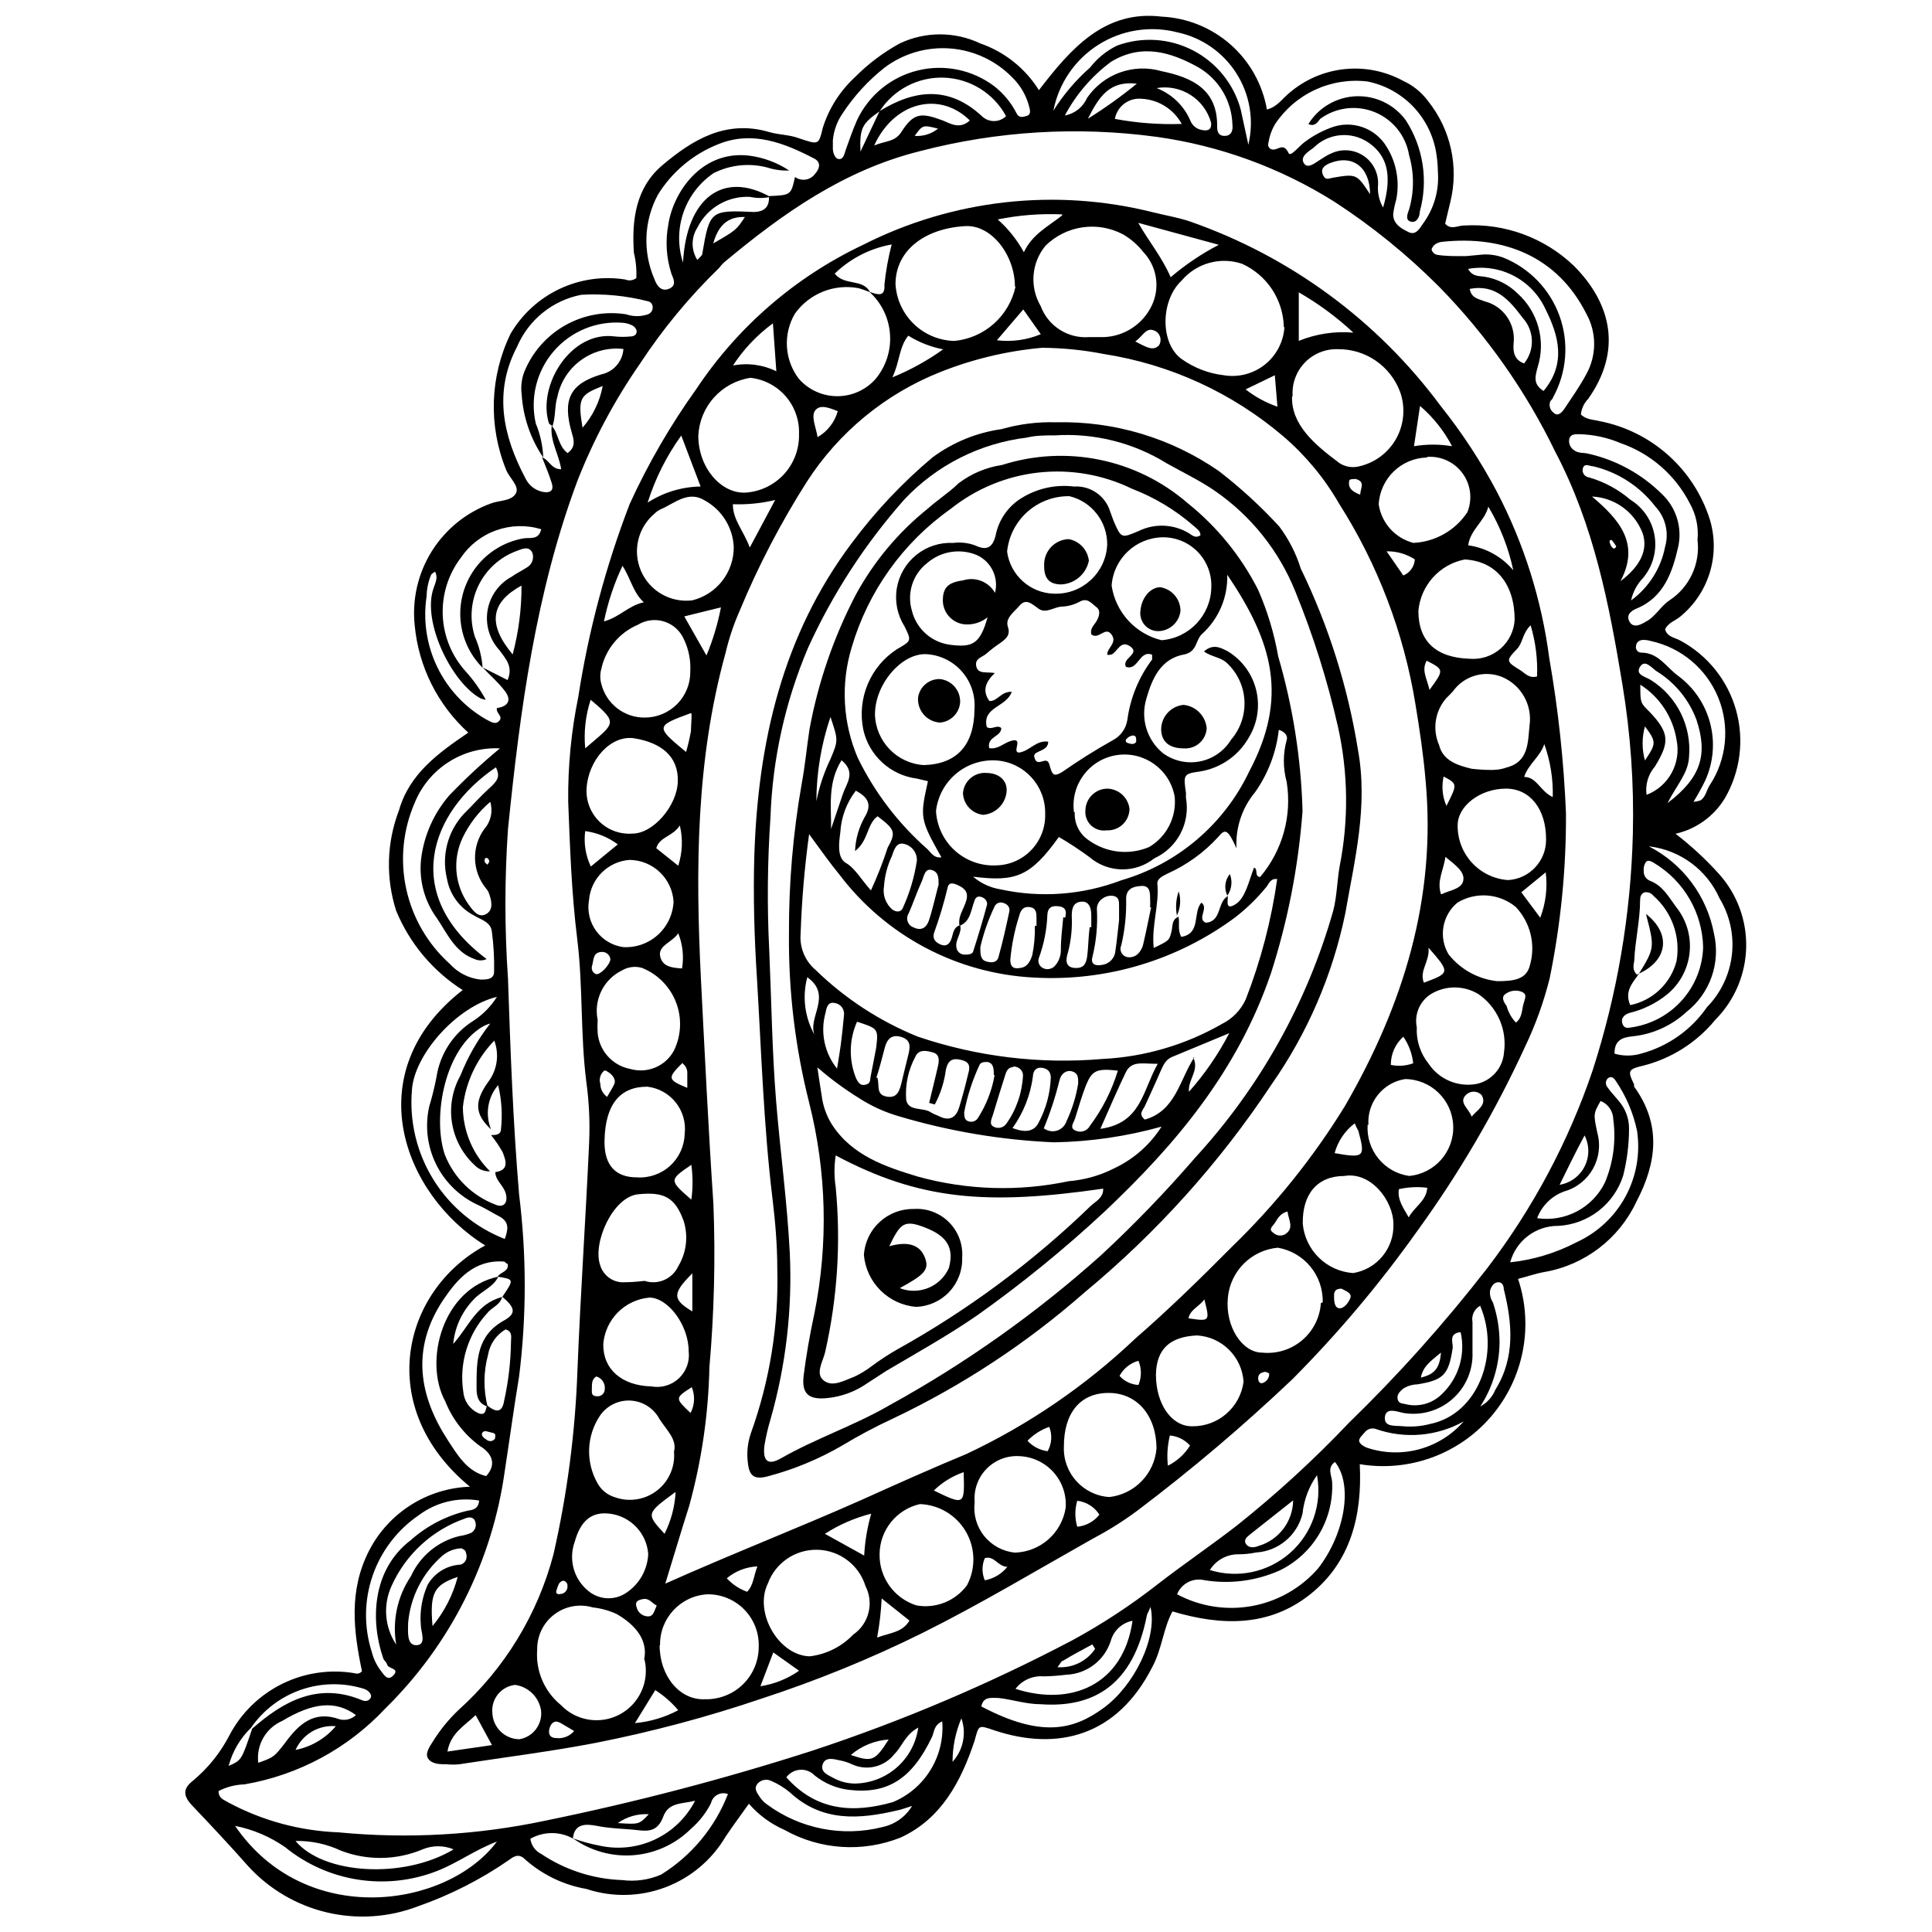 <?xml version="1.0" encoding="UTF-8"?>
<!-- Uploaded to: SVG Repo, www.svgrepo.com, Generator: SVG Repo Mixer Tools -->
<svg width="800px" height="800px" version="1.1" viewBox="144 144 512 512" xmlns="http://www.w3.org/2000/svg">
 <defs>
  <clipPath id="a">
   <path d="m193 148.09h414v503.81h-414z"/>
  </clipPath>
 </defs>
 <g clip-path="url(#a)">
  <path d="m272.59 474.06c-21.934-13.613-33.891-45.957-5.977-67.684-7.887-5.016-14.035-12.34-17.613-20.977-2.812-8.719-2.547-18.137 0.746-26.688 2.723-9.555 10.301-15.105 18.359-20.551l0.004 0.004c-8.102-7.348-13.164-17.457-14.199-28.344-0.75-6.879 0.832-13.812 4.488-19.688 3.66-5.871 9.184-10.348 15.688-12.711 2.242-0.855 5.336-0.586 6.566-2.562 1.227-1.977-1.762-4.215-2.562-6.457-4.707-11.625-4.262-24.699 1.227-35.977 3.035-5.164 7.555-9.297 12.973-11.859 5.418-2.559 11.48-3.43 17.398-2.496 0.973 0.414 2.098 0.27 2.938-0.375 0.113-2.262-0.102-4.527-0.641-6.727-0.586-8.699 0.48-17.188 7.527-23.164 8.008-6.777 16.867-12.168 28.344-8.809 2.508 0.746 5.336 0.695 7.738 1.602 5.336 1.762 5.336 1.977 6.457-2.723l-0.004 0.004c1.602-5.082 4.488-9.66 8.383-13.293 3.539-3.59 7.586-6.648 12.008-9.074 6.754-3.207 14.598-3.207 21.352 0 6.441 2.231 11.922 6.602 15.531 12.383 8.488-11.047 17.453-21.352 32.613-19.48 6.738 0.336 13.164 2.957 18.219 7.426 5.051 4.473 8.434 10.531 9.59 17.18 2.777-0.695 4.109-2.938 5.926-4.375h-0.004c4.113-3.543 9.211-5.75 14.605-6.32 5.398-0.574 10.844 0.516 15.605 3.117 2.606 1.195 4.863 3.031 6.566 5.336 6.008 7.496 8.199 17.355 5.926 26.688-0.48 1.922-0.906 3.844-1.387 5.816 1.547 1.762 3.309 0.48 4.965 0.48l-0.004 0.004c10.777-0.66 21.34 3.211 29.145 10.672 10.25 10.301 12.648 22.738 3.789 35.281-1.086 1.113-1.766 2.562-1.922 4.113 1.336 1.387 3.203 1.336 4.91 1.762v-0.004c6.769 1.312 13.055 4.422 18.203 9.008 5.148 4.582 8.965 10.469 11.047 17.043 1.398 4.59 1.398 9.492 0 14.082-1.395 4.59-4.129 8.664-7.848 11.695-1.336 1.121-3.203 1.602-4.004 3.363 0.586 2.082 2.668 2.188 4.055 2.988h0.004c7.215 3.891 12.539 10.543 14.754 18.434 2.215 7.891 1.125 16.34-3.012 23.414-2.898 4.746-7.598 8.117-13.023 9.34 4.16 3.203 8.02 6.773 11.531 10.676 4.801 5.352 7.371 12.336 7.18 19.523-0.188 7.188-3.121 14.027-8.195 19.121-4.93 6.016-11.668 10.281-19.215 12.168-3.949 0.906-4.004 1.441-2.297 4.91-0.02 0.195-0.02 0.395 0 0.59 7.312 10.09 6.031 20.23 0.586 30.586l0.004-0.004c-4.609 9.805-13.715 16.742-24.395 18.574-2.348 0.426-4.59 1.227-6.938 1.816 4.188 12.539 1.496 26.359-7.094 36.414-8.586 10.055-21.816 14.871-34.859 12.691 0.695 13.449-2.348 25.941-13.184 34.535-10.836 8.594-23.379 8.379-36.457 4.484-2.457 4.59-2.777 9.98-5.336 14.73-9.289 18.309-25.031 22.363-41.793 16.812-4.43-1.496-4.109-1.547-5.336 2.828-3.574 10.676-8.754 20.602-19.59 25.566-10.031 4-21.328 3.254-30.746-2.027-3.625-1.586-6.852-3.957-9.445-6.941-2.188 3.098-4.269 5.871-6.191 8.754-3.648 6.168-9.293 10.906-16.004 13.418-6.711 2.516-14.078 2.66-20.879 0.406-5.934-1.035-11.473-3.676-16.012-7.633-1.602-1.656-2.777-1.387-4.535 0h-0.004c-7.473 5.16-15.605 9.289-24.18 12.277-7.688 2.926-16.082 3.469-24.086 1.566-8.004-1.902-15.25-6.168-20.801-12.242-4.695-5.336-9.715-10.676-14.785-16.012-2.617-2.723-2.402-4.59 0-6.512 4.066-3.348 7.41-7.488 9.82-12.168 3.094-5.894 7.969-10.656 13.934-13.609 5.961-2.953 12.707-3.945 19.266-2.832 0.688 0.254 1.461 0.039 1.922-0.535-2.242-10.676-3.574-21.352 1.922-32.023 2.551-4.926 6.371-9.082 11.059-12.047 4.691-2.965 10.086-4.629 15.629-4.82-25.352-20.871-18.148-51.934 4.055-63.941zm-61.809 128.1c8.488-7.473 17.668-12.438 29.305-7.527 0.961 0.375 1.867 0 2.188-0.801 0.32-0.801-0.586-1.816-1.707-2.242-5.453-1.73-11.316-1.664-16.727 0.191s-10.078 5.398-13.324 10.109c-2.856 2.762-4.902 6.25-5.926 10.09 3.418-1.496 3.418-1.496 6.191-9.715zm62.449-85.402c-2.668-0.801-2.988-3.043-2.938-5.336 0-6.832 0-13.559 7.418-17.559 3.148-1.816 2.777-3.363-0.586-6.191 3.148-4.644 3.148-4.644-1.227-5.336 0.695-1.281 2.988-1.281 2.668-3.363-0.375 0-0.695-0.641-1.016-0.641-7.793-0.586-12.328 4.59-16.012 10.035-8.859 13.238-6.297 25.887 1.176 37.363 2.457 3.734 5.07 8.273 10.141 9.449 3.309-3.684 0.695-6.566-1.656-7.953l0.004-0.008c-4.106-2.992-7.289-7.082-9.18-11.797-5.871-10.676-0.695-30.051 14.039-33.094-1.387 2.883-4.59 3.844-6.617 6.137l-0.004 0.004c-3.043 3.184-4.922 7.305-5.336 11.688 4.109-4.535 6.137-10.676 12.969-12.438-0.535 2.137-2.723 2.723-3.949 4.269v0.004c-5.152 5.621-7.488 13.273-6.352 20.816 0.199 2.445 1.684 4.598 3.898 5.656 2.137 0.906 1.977-0.906 2.402-2.027 2.027 1.602 3.949 2.402 4.535-1.227 1.137-5.141 1.746-10.379 1.812-15.641 0-1.176 0.48-2.723-1.441-3.258h0.004c-2.473 1.441-4.176 3.906-4.644 6.727-1.223 4.504-1.258 9.25-0.109 13.77zm103.87-343.31c9.34-5.766 18.414-6.727 27.113 1.336 1.781 1.734 4.625 1.734 6.406 0-3.277-6.062-9.512-9.941-16.395-10.203-6.887-0.262-13.398 3.129-17.125 8.922-4.535 3.203-5.336 4.324-5.07 10.676zm-102.96 271.36c1.066 0 2.508 0 2.617-1.441h-0.004c0.445-3.945 0.191-7.938-0.746-11.797-2.781 3.25-3.504 7.789-1.867 11.742-4.164-3.894-4.644-7.152-0.801-12.543 2.418-3.133 3.043-7.293 1.652-10.996-4.644 4.793-7.57 10.984-8.324 17.613 0.043 6.41 2.637 12.535 7.203 17.027-1.543 0.07-3.043-0.531-4.109-1.652-3.199-2.969-5.305-6.922-5.984-11.23-0.676-4.309 0.117-8.719 2.25-12.523 1.957-4.945 4.617-9.582 7.898-13.77-1.098 0.301-2.133 0.809-3.043 1.492-9.395 6.566-12.223 23.914-8.969 33.359h0.004c2.414 6.055 7.254 10.816 13.344 13.133 2.137 0.961 3.363-0.375 2.828-2.723s-2.777-3.523-2.828-5.871c3.734-0.535 2.828-3.043 1.922-5.336v-0.004c-0.898-1.57-1.914-3.07-3.043-4.481zm73.656-248.84c5.816-0.266 5.816-0.266 6.887-5.07 0.816 0.602 1.844 0.852 2.848 0.691s1.898-0.719 2.488-1.547c1.227-1.387 1.547-2.883 0-3.894-8.219-4.324-16.652-7.582-25.621-3.953-6.633 2.609-12.25 7.289-16.012 13.344-3.75 6.93-4.102 15.195-0.961 22.418 0.586 1.656 1.762 3.469 3.894 2.562 2.137-0.906 1.121-2.617 0.586-4.055h0.004c-1.336-4.172-1.613-8.613-0.801-12.918 1.227-8.379 8.648-19.75 21.352-18.309 3.812 0.477 7.469 1.828 10.676 3.949-1.973 0.086-3.945-0.188-5.82-0.801-4.758-1.246-9.805-0.715-14.195 1.496-3.742 2.535-6.559 6.219-8.023 10.492-1.461 4.277-1.496 8.91-0.09 13.207 0.906-17.188 10.676-24.391 23.113-17.398l-0.004-0.004c-1.758 0.383-3.578 0.383-5.336 0-2.875-0.152-5.731 0.539-8.215 1.992-2.488 1.449-4.492 3.598-5.769 6.176-1.66 2.606-1.66 5.934 0 8.539 0.746-0.801 1.176-1.121 1.281-1.441 1.977-11.637 2.137-11.797 13.77-11.262 2.938-0.105 4.055-1.492 3.949-4.215zm-57.379 60.953c-0.32-0.266-0.855-0.48-0.961-0.801-3.094-9.875 5.766-24.605 17.562-22.949 1.332 0.133 2.672 0.133 4.004 0 0.961 0 1.762-0.426 1.707-1.496-0.164-0.629-0.594-1.152-1.176-1.441-0.781-0.391-1.633-0.625-2.508-0.695-6.941-0.547-13.73 2.242-18.281 7.512-4.555 5.269-6.328 12.391-4.777 19.176 1.191 2.867 1.859 5.922 1.977 9.023-3.363-4.961-5.336-10.73-5.711-16.707-0.27-1.98-0.051-3.996 0.641-5.871 2.098-5.254 5.918-9.637 10.836-12.43 4.918-2.793 10.637-3.832 16.223-2.945 1.871 0.641 3.898 0.641 5.766 0 0.871-0.32 1.387-1.219 1.227-2.133-0.082-0.68-0.605-1.223-1.281-1.336-5.746-1.473-11.688-2.047-17.613-1.707-7.609 1.477-13.992 6.637-17.027 13.77-6.246 11.902-3.789 23.539 2.188 34.801h0.004c0.84 1.848 2.5 3.191 4.481 3.633 1.762 0.375 3.258 0 2.508-2.348-0.746-2.348-1.656-4.535-2.562-6.777 1.867 0.641 2.457 3.203 5.07 3.148-0.586-3.949-2.988-7.473-2.508-11.527 1.867 2.082 1.656 5.336 4.215 7.258 2.188-1.656 1.707-3.363 1.121-5.336-2.562-8.859-0.535-13.023 7.848-15.531l0.004-0.008c3.227-0.684 5.602-3.434 5.816-6.723-3.977-0.457-7.981 0.598-11.223 2.949-3.242 2.352-5.484 5.832-6.285 9.754-0.746 2.402-0.426 5.285-1.281 7.738zm287.64 145.55c-1.656 2.242-3.523 4.43-2.027 7.898 2.934-0.602 5.641-2.019 7.812-4.086 2.168-2.066 3.715-4.699 4.461-7.602 1.102-6.441-1.223-12.988-6.137-17.293-0.555-0.711-1.457-1.062-2.348-0.91-0.961 0.32-1.176 1.227-1.176 2.137 0 5.336-1.336 10.676-1.547 16.012-0.215 1.121-0.586 2.723 0.961 3.844zm-302.37-70.828c2.988-0.426 3.949-2.082 2.137-4.484-1.816-2.402-3.949-4.164-5.871-6.246l6.566 3.309c1.547-3.629-0.535-5.656-2.188-7.953l-0.004 0.004c-2.602-2.836-3.754-6.715-3.117-10.512 0.637-3.797 2.988-7.086 6.371-8.918 1.227-0.906 2.668-1.547 3.949-2.402h0.004c1.473-0.762 2.121-2.523 1.492-4.059-0.906-1.762-2.668-0.906-4.109-0.375v0.004c-4.434 1.629-8.059 4.918-10.121 9.168-2.059 4.25-2.391 9.133-0.926 13.621 1.137 2.586 1.824 5.348 2.027 8.168-3.496-3.504-5.59-8.164-5.887-13.105s1.223-9.82 4.273-13.715c3.051-3.898 7.422-6.547 12.289-7.445 1.656-0.375 4.164 0.641 4.856-2.457-3.906-1.184-8.09-1.078-11.934 0.297-3.844 1.371-7.144 3.945-9.418 7.336-3.309 4.383-4.984 9.781-4.742 15.266 0.246 5.484 2.394 10.715 6.078 14.785 2.066 2.293 3.856 4.816 5.336 7.527-0.434-0.078-0.859-0.184-1.277-0.32-7.578-3.949-15.691-20.176-12.598-29.195 0.48-1.441 1.281-2.883 0.426-4.43v-0.004c-0.375 0.191-0.719 0.445-1.016 0.746-0.777 1.824-1.195 3.785-1.227 5.766-0.973 6.391 0.012 12.926 2.82 18.746 2.812 5.82 7.316 10.656 12.926 13.867 1.227 0.586 2.457 1.602 3.523 0.375 1.066-1.23-0.961-1.977-0.641-3.363zm20.281 299.65c-3.543-2.008-7.879-2.008-11.422 0 0.246 1.754 1.344 3.273 2.938 4.055 6.34 4.231 13.73 6.617 21.348 6.887 3.519 0.457 7.098-0.039 10.355-1.441 8.07-5 14.293-12.496 17.723-21.352-0.914-0.348-1.93-0.281-2.793 0.18-0.859 0.461-1.477 1.273-1.691 2.223-1.316 2.606-3.129 4.926-5.34 6.832-4.07 4.039-9.438 6.504-15.152 6.965-5.715 0.457-11.406-1.121-16.07-4.453 2.277 0.824 4.613 1.469 6.992 1.918 4.949 1.105 10.121 0.531 14.707-1.621 4.59-2.152 8.332-5.769 10.645-10.281-3.418 0.906-6.992 0.32-8.434 4.215-1.441 3.894-3.844 3.949-6.938 3.574-3.098-0.375-6.992-0.375-10.676-1.121-2.562-0.477-6.031-0.902-6.352 3.527zm-94.047-12.648c0 2.027 1.547 2.348 2.617 3.043v-0.004c8.984 4.816 18.953 7.519 29.141 7.902 18.344 1.773 36.848 0.73 54.871-3.098 23.875-4.887 47.465-11.066 70.668-18.52 23.738-7.832 46.785-17.613 68.91-29.25 7.961-4.324 15.551-9.305 22.684-14.891 6.887-5.336 13.984-10.141 20.816-15.426 10.57-8.402 20.539-17.535 29.836-27.328 13.168-12.789 25.422-26.488 36.668-40.992 12.086-15.824 21.516-33.508 27.918-52.363 6.547-20.285 10.145-41.406 10.672-62.715 0.332-13.277-0.598-26.559-2.773-39.66-3.523-21.352-7.578-42.168-17.719-61.488h-0.004c-7.82-16.18-18.223-30.977-30.797-43.82-8.445-8.488-17.766-16.055-27.809-22.578-14.301-8.992-30.344-14.852-47.074-17.188-20.973-2.844-42.297-1.555-62.77 3.793-20.121 5.016-36.348 16.492-51.879 29.465l-0.004-0.004c-0.484 0.461-0.93 0.961-1.336 1.496-7.918 7.691-14.969 16.23-21.027 25.461-6.672 9.629-12.207 20-16.492 30.902-11.105 29.73-15.215 60.902-18.414 92.285-0.91 13.223-0.91 26.492 0 39.711 0.641 19.055 1.336 38.109 2.938 57.113h-0.004c2 16.055 2 32.301 0 48.359-1.387 8.273-2.508 16.652-3.789 24.98v-0.004c-3.309 23.898-14.441 46.027-31.652 62.93-9.922 10.609-23.043 17.676-37.363 20.125-2.379 0.07-4.715 0.672-6.832 1.762zm74.566-276.32c-4.793-0.234-9.539 1.027-13.582 3.609-4.047 2.582-7.188 6.356-8.996 10.801-3.129 7.191-3.918 15.184-2.25 22.848 1.668 7.664 5.703 14.609 11.539 19.852 2.106 2.328 4.992 3.809 8.113 4.164 1.602 0 3.574 0 3.629-2.027 0.078-3.57-0.117-7.137-0.59-10.676-0.266-2.562-2.883-3.148-4.695-4.269-3.801-1.945-6.469-5.562-7.207-9.77-1.492-6.144 0.215-12.625 4.539-17.238 2.242-2.188 4.269-4.535 6.566-6.617 2.297-2.082 3.098-3.098 1.867-5.656-17.668 11.957-25.141 33.84-2.457 50.812v-0.004c-1.012 0.48-2.188 0.48-3.203 0-5.07-1.762-7.152-6.566-9.875-10.676-3.418-4.594-4.949-10.324-4.269-16.012 0.785-6.16 3.363-11.949 7.422-16.652 4.238-4.418 8.73-8.59 13.449-12.488zm248.57-152.76c-0.02-1.535-0.145-3.07-0.375-4.59-0.668-4.723-2.781-9.117-6.051-12.59-3.266-3.469-7.531-5.84-12.203-6.785-4.727-0.574-9.52 0.176-13.844 2.164-4.324 1.988-8.016 5.137-10.656 9.098-0.895 1.512-1.492 3.176-1.762 4.91-0.184 0.422-0.137 0.91 0.121 1.289 0.262 0.379 0.699 0.598 1.16 0.578 1.441 0 2.723-1.867 4.055 0.961 0.48 1.066 2.777-1.867 4.215-2.938l0.004 0.004c2.098-1.59 4.418-2.867 6.887-3.789 5.535-2.203 11.848-0.051 14.891 5.07 2.586 4.172 3.484 9.172 2.508 13.984-0.367 1.258-0.637 2.543-0.801 3.84 0 2.617 2.137 3.789 4.109 4.75 1.977 0.961 2.988-1.121 3.894-2.402l0.004 0.004c2.844-3.926 4.203-8.727 3.844-13.559zm68.801 97.516c0.328-3.352-0.379-6.723-2.031-9.66-3.832-7.519-10.434-13.258-18.414-16.012-3.484-1.469-7.215-2.266-10.996-2.348-1.066 0-2.297 0-2.562 1.336l0.004-0.004c-0.195 1.121 0.285 2.246 1.227 2.883 1.121 0.906 2.562 0.641 3.844 0.961 7.367 1.66 14.117 5.359 19.48 10.676 3.82 3.586 5.461 8.922 4.324 14.039-1.547 6.727-3.789 13.344-11.047 16.332-1.707 0.695-2.777 1.867-1.816 3.523 0.961 1.656 2.828 0.855 4.164 0 2.668-1.281 4.004-4.164 6.406-5.711l-0.004-0.004c2.606-1.715 4.68-4.121 5.988-6.949 1.312-2.828 1.809-5.965 1.434-9.062zm-61.438-75.203 4.59-0.426v-0.004c1.816-0.094 3.633 0.18 5.34 0.801 6.981 2.797 12.43 8.457 14.961 15.539 2.531 7.086 1.902 14.914-1.727 21.504 0 0.375-0.535 0.695-0.746 1.066-0.422 1.078-0.07 2.301 0.855 2.992 1.121 1.121 2.082 0 2.668-0.695 2.082-3.148 4.269-6.191 6.031-9.5 2.766-4.981 2.766-11.035 0-16.012-7.633-15.16-21.883-20.816-38.215-19.055v-0.004c-0.648 0.07-1.27 0.289-1.816 0.641-0.48 0.375-1.016 1.066-0.961 1.496 0.203 0.605 0.676 1.078 1.281 1.281 2.453 0.426 5.125 0.375 7.738 0.375zm-76.484 354.62c6.078 3.258 13.086 4.356 19.875 3.113 6.785-1.238 12.949-4.746 17.484-9.945 7.207-9.289 9.289-22.312 4.484-28.234-2.188 1.547-0.855 3.574-0.746 5.336 0.223 4.84-0.977 9.641-3.453 13.805-2.477 4.164-6.117 7.512-10.477 9.625-6.266 2.781-13.203 3.672-19.965 2.562-2.992-0.695-6.051 0.887-7.203 3.738zm-180.25 65.543c-5.711 2.137-10.676 5.816-16.012 7.848-6.648 2.566-13.859 3.328-20.898 2.215-7.039-1.117-13.656-4.07-19.188-8.566-3.988-2.789-8.516-4.715-13.289-5.66 18.68 27.328 56.203 21.832 69.387 4.164zm89.031-450.86v2.348c0 0.426 0.32 2.457 1.547 2.617s1.496-1.281 1.816-2.297c0.961-2.668 1.867-5.336 3.043-8.008h-0.004c3.098-6.582 9-11.422 16.066-13.16 7.062-1.742 14.535-0.199 20.336 4.195 2.426 1.898 4.41 4.305 5.82 7.043 0.641 1.441 1.707 1.121 2.777 0.801 1.066-0.32 0.906-1.387 0.695-2.188h-0.004c-0.723-3.043-2.297-5.82-4.539-8.004-4.359-4.469-10.199-7.199-16.426-7.68-6.227-0.484-12.414 1.316-17.414 5.062-4.348 3.43-8.113 7.539-11.152 12.168-1.449 2.109-2.332 4.555-2.562 7.102zm-89.031 227c-10.676 2.562-21.938 15.32-22.523 24.711v0.004c-0.699 8.348 1.316 16.699 5.754 23.805 4.434 7.109 11.047 12.594 18.852 15.637 0.855-2.402 1.387-4.535-1.547-6.031-1.762-0.906-3.418-1.977-5.336-2.883h-0.004c-4.879-2.176-8.855-5.977-11.25-10.754-2.394-4.777-3.059-10.238-1.879-15.453 0.773-2.562 1.418-5.164 1.922-7.793 0.938-6.215 4.57-11.703 9.926-14.996 2.453-1.625 4.527-3.754 6.086-6.246zm305.31-39.871c9.02 4.637 15.387 13.191 17.238 23.164 0.871 3.789 0.648 7.75-0.648 11.418-1.293 3.668-3.606 6.891-6.664 9.293-3.941 3.648-8.961 5.918-14.305 6.457-2.668 0.266-4.805 1.016-4.75 4.59 2.281 0.668 4.707 0.668 6.992 0 7.117-1.895 13.324-6.266 17.508-12.328 3.68-3.762 6-8.645 6.602-13.871 0.598-5.231-0.559-10.508-3.293-15.004-3.344-7.504-10.371-12.707-18.52-13.719zm-36.777 110.22c6.152-0.66 12.129-2.469 17.613-5.336 5.5-2.516 10.035-6.746 12.922-12.059 2.891-5.316 3.973-11.422 3.09-17.406-0.992-4.758-2.914-9.273-5.656-13.289-0.48-0.801-1.227-1.387-2.137-0.641-0.629 0.676-0.629 1.727 0 2.402 0.855 1.281 1.977 2.348 2.938 3.574 1.77 2.023 2.738 4.625 2.723 7.312-0.004 4.195-0.523 8.371-1.547 12.438-1.168 3.707-3.441 6.973-6.512 9.359-3.07 2.383-6.797 3.773-10.676 3.984-5.957-0.059-11.203 3.91-12.758 9.66zm-95.328 91.328c-0.586 1.441-0.855 1.816-0.961 2.242-3.574 18.359-13.984 24.551-28.129 23.539-3.789 0-7.418-1.227-11.156-1.656-1.977 0-4.004-0.48-4.59 2.242 16.012 8.434 24.5 6.191 32.453 0.375 7.953-5.82 14.305-18.418 12.383-26.742zm-55.191 30.316c-2.297 1.066-2.082 2.828-2.723 4.164-5.336 11.156-11.797 15.211-22.098 13.984-3.281-0.414-6.383-1.727-8.965-3.793-1.004-1.055-2.422-1.613-3.875-1.52-1.453 0.094-2.793 0.824-3.652 2 8.059 9.074 17.934 9.5 28.234 6.566h0.004c4.156-1.73 7.664-4.734 10.012-8.578 2.348-3.844 3.422-8.336 3.062-12.824zm201.65-205.18c-0.215-9.113-5.066-17.484-12.863-22.203-0.746-0.48-1.707-1.016-2.297-0.375h0.004c-0.488 0.719-0.699 1.594-0.59 2.457-0.047 1.133 0.645 2.168 1.707 2.562 3.363 1.281 4.965 4.375 6.887 6.938 2.734 3.398 4.016 7.738 3.566 12.074-0.449 4.34-2.594 8.324-5.969 11.09-2.922 2.356-6.332 4.031-9.98 4.91-1.387 0.426-2.402 1.441-1.816 2.938 0.586 1.496 1.816 0.906 2.883 0.801 5.055-0.852 9.66-3.43 13.027-7.293 3.367-3.863 5.289-8.773 5.441-13.898zm-172.19-221.67c2.676-4.254 5.945-8.098 9.715-11.422 1.91-2.457 4.356-4.445 7.152-5.816 6.582-2.414 13.875-1.961 20.102 1.258 6.231 3.215 10.828 8.898 12.668 15.66 0.586 2.668 1.176 5.336 2.027 9.34h0.004c1.539-6.453 0.406-13.258-3.141-18.863-3.547-5.609-9.211-9.547-15.703-10.918-7.121-1.828-14.68-0.633-20.895 3.297-6.211 3.93-10.527 10.25-11.93 17.465zm3.043 1.281c2.609-0.473 4.809-2.215 5.871-4.644 2.121-3.113 5.176-5.477 8.723-6.75 3.547-1.273 7.406-1.398 11.023-0.348 8.059 1.656 14.945 4.805 14.73 14.785 0 1.707 0.746 2.508 2.297 2.348 1.547-0.16 1.922-1.496 1.762-2.938v0.004c-0.168-6.336-3.629-12.121-9.125-15.266-7.312-4.059-15-6.301-23.008-1.441-5.106 3.769-9.301 8.641-12.273 14.25zm166.58 181.9c0.617-0.055 1.227-0.184 1.816-0.371 1.441-0.906 1.602-2.617 2.402-3.894v-0.004c4.606-6.898 5.492-15.633 2.371-23.316s-9.848-13.324-17.957-15.059c-0.641-0.195-1.309-0.285-1.977-0.27-0.906 0-1.762 0.535-1.867 1.547v0.004c-0.117 0.43-0.023 0.891 0.246 1.246 0.273 0.355 0.695 0.566 1.141 0.566 4.59 0 6.672 3.949 9.82 6.191 4.164 3.106 7.144 7.539 8.445 12.566 1.301 5.027 0.844 10.348-1.293 15.082-0.949 1.957-2 3.863-3.148 5.711zm-321.8 185.16c-5.648-0.965-11.441 0.445-16.016 3.894-5.703 3.894-9.992 9.527-12.234 16.059-2.242 6.531-2.312 13.609-0.199 20.184 0.426 1.715 1.188 3.332 2.238 4.75 0.906 1.121 1.867 3.203 3.523 1.387 1.656-1.816-1.281-1.656-1.656-2.723s-0.855-1.066-1.066-1.707c-3.418-9.82-3.098-23.434 7.258-31.332l0.004 0.004c4.312-3.848 9.527-6.547 15.156-7.848 1.23-0.16 2.777-0.375 2.992-2.668zm297.19-105.9c-1.922 3.418-1.922 3.418-0.855 8.488h0.004c1.812 6.688-2.09 13.586-8.754 15.48-3.332 1.188-5.969 3.785-7.207 7.098 3.598 0.535 7.273-0.09 10.496-1.777 3.223-1.688 5.828-4.356 7.438-7.617 2.234-5.285 3.012-11.074 2.242-16.762-0.02-2.164-1.348-4.106-3.363-4.91zm-182.38 186.81c-2.242 0.695-3.043 1.016-3.894 1.176-10.141 2.402-20.016 3.148-28.504-4.695-1.512-1.273-3.203-2.316-5.019-3.098-1.238-0.602-2.727-0.293-3.629 0.75-1.121 1.387 0 2.508 0.641 3.574 0.492 0.723 1.105 1.355 1.816 1.867 8.805 6.519 20.074 8.734 30.691 6.031 3.316-0.711 6.18-2.785 7.898-5.711zm150.46-132.53c-1.543 0.848-2.363 2.594-2.027 4.324v8.008-0.004c0.18 4.734-1.785 9.297-5.348 12.414-3.566 3.121-8.348 4.461-13.016 3.652-1.867-0.426-4.644-1.496-4.856 1.176-0.215 2.668 2.828 2.137 4.695 2.348 2.438 0.23 4.894 0.031 7.262-0.586 13.023-2.672 18.625-18.949 13.289-31.332zm-3.203-274.78c1.281 2.188 2.988 1.816 4.43 2.082 3.293 0.535 6.332 2.082 8.703 4.43 2.652 2.391 4.566 5.488 5.512 8.934 0.945 3.441 0.883 7.086-0.176 10.496-0.641 2.402-1.387 4.59 1.547 6.406 5.977-7.207 4.109-14.465 0.535-21.617-1.738-3.824-4.707-6.957-8.43-8.898-3.723-1.945-7.988-2.59-12.121-1.832zm-119.93 376.3c14.625 4.695 28.555-0.906 31.012-18.039v-0.004c-2.785 0.535-5.019 2.606-5.766 5.34-1.664 5.188-6.402 8.777-11.848 8.965-1.969 0.25-3.945 0.391-5.926 0.43-2.894-0.25-5.711 1-7.473 3.309zm51.508-31.492c7.406 2.316 15.48 0.586 21.293-4.559 5.809-5.141 8.504-12.949 7.102-20.582-2.141 3.008-3.465 6.523-3.844 10.195-1.398 5.773-6.402 9.953-12.328 10.301-1.527 0.32-3.082 0.48-4.644 0.48-3.082-0.031-5.953 1.547-7.578 4.164zm-190.71-203.57c-3.078 2.621-5.57 5.856-7.312 9.5-1.34 2.816-1.902 5.941-1.629 9.047 0.273 3.106 1.371 6.082 3.176 8.621 1.176 1.602 2.617 3.734 4.695 2.562 2.082-1.176 1.387-3.844 0.586-5.871h0.004c-0.219-0.406-0.484-0.781-0.801-1.121-3.566-4.551-3.676-10.914-0.266-15.586 1.719-1.953 2.305-4.66 1.547-7.152zm302.32-53.375c4.695-3.422 7.922-8.492 9.023-14.195 1.086-3.762 0.113-7.82-2.562-10.676-4.09-5.344-9.895-9.113-16.441-10.676-1.016 0-2.297-0.961-2.777 0.48h0.004c-0.164 0.539-0.078 1.125 0.23 1.598 0.309 0.473 0.809 0.785 1.371 0.855 4.047 1.164 7.797 3.184 10.992 5.926 3.43 2.113 5.769 5.613 6.414 9.586 0.645 3.977-0.469 8.035-3.051 11.125-1.609 1.668-2.719 3.758-3.203 6.031zm-312.14 330.93h0.004c-2.566-1.035-5.438-1.035-8.008 0-6.934 2.953-14.746 3.086-21.777 0.375-3.754-1.762-7.863-2.637-12.008-2.562 7.418 8.914 28.609 10.141 41.793 2.297zm-15.102-54.227c-1.082-6.309 0.312-12.793 3.894-18.094 2.422-5.367 7.191-9.312 12.918-10.676 1.066-0.141 2.109-0.426 3.098-0.855 0.984-0.59 1.43-1.789 1.066-2.883-0.426-1.441-1.762-1.336-2.723-0.906-8.637 3.016-15.66 9.441-19.43 17.773-2.363 5.062-1.918 10.988 1.176 15.641zm336.91-223c9.02-6.832 10.676-12.969 7.688-22.043h-0.004c-1.996-5.402-5.758-9.973-10.676-12.969-1.281-0.906-3.043-3.203-4.324-1.066s1.547 2.562 2.988 3.523l0.004-0.004c3.359 2.133 6.074 5.144 7.844 8.711 1.77 3.57 2.527 7.551 2.191 11.52-0.16 4.324-3.258 7.523-5.711 12.328zm-198.55 244.99c-3.574 1.977-4.269 5.016-6.297 6.992h-0.004c-2.664 3.453-7.371 4.586-11.316 2.723-1-0.473-2.059-0.812-3.148-1.012-1.707-0.375-3.949-1.016-4.59 1.121-0.641 2.137 1.656 2.828 3.148 3.684v-0.004c1.652 0.855 3.481 1.312 5.336 1.336 4.125-0.039 8.098-1.559 11.195-4.281 3.098-2.727 5.109-6.473 5.672-10.559zm193-247.18c5.863-2.25 9.23-8.422 7.949-14.57-0.965-6.023-4.461-11.348-9.605-14.625 0 4.805 0 4.805 2.457 7.207 5.336 5.606 5.336 8.113 1.387 14.52v-0.004c-1.766 2.062-2.562 4.785-2.188 7.473zm-48.465 166.05c-7.098 3.961-15.547 4.699-23.219 2.027-1.078-0.402-2.289-0.055-2.992 0.855-0.586 0.695-1.387 1.387-1.496 2.137-0.105 0.746 1.121 1.602 2.137 1.977v-0.004c4.477 1.484 9.293 1.613 13.844 0.371 4.547-1.246 8.629-3.809 11.727-7.363zm-21.352-321.69c2.457-8.434 1.176-13.719-3.844-17.188-4.543-3.133-10.672-2.574-14.57 1.332-1.387 1.016-3.629 2.348-2.617 4.055 1.016 1.707 2.938 0 4.324-0.855s1.867-1.227 2.883-1.656v0.008c2.75-1.336 6-1.129 8.559 0.543 2.559 1.676 4.051 4.566 3.93 7.621-0.211 2.137 0.258 4.285 1.336 6.141zm-272.21 399.51c-5.336-3.894-11.262-3.418-19.535 1.547-4.344 1.883-6.93 6.402-6.352 11.105 4.164-1.496 4.164-1.496 7.152-5.336 3.574-4.91 7.633-8.648 14.41-6.191v-0.004c1.539 0.398 3.176-0.023 4.324-1.121zm309.58-358.2c2.883-3.559 2.723-8.691-0.375-12.066-3.418-4.535-7.098-9.02-14.039-7.688 0.426 2.508 2.402 2.668 4.004 3.309v0.004c4.941 1.27 8.191 5.981 7.633 11.047-0.211 2.191 0.109 4.484 2.777 5.394zm25.621 57.645c5.336-4.055 7.258-8.379 5.766-12.703h-0.004c-1.047-2.742-2.875-5.117-5.254-6.832-2.379-1.719-5.211-2.699-8.141-2.832 7.203 6.086 12.809 12.438 7.578 22.367zm-37.363 218.84v-0.004c1.859-0.953 3.32-2.543 4.109-4.481 5.336-8.594 4.484-17.719 2.242-26.688 0-0.746-0.32-1.867-1.496-1.816-1.176 0.055-1.816 1.121-2.137 2.188h0.004c-0.137 1.105 0.125 2.223 0.746 3.148 1.168 3.438 1.766 7.047 1.762 10.676-0.066 6.055-1.863 11.965-5.18 17.027zm-5.336-19.75c-3.043 0.535-1.656 2.828-1.867 4.269-1.066 6.992-2.402 8.434-9.34 9.555h-0.004c-1.324 0.035-2.613 0.422-3.738 1.121-0.855 0.746-1.762 1.547-1.496 2.777 0.266 1.227 1.227 1.121 2.027 1.336l0.004-0.004c3.481 0.895 7.18-0.121 9.715-2.668 4.402-4.199 6.289-10.395 4.965-16.336zm-155.16-314.49c3.098-1.281 5.336-0.906 7.098-3.418 3.363-5.336 5.336-5.336 11.102-3.203 2.348 1.016 4.535 2.297 7.152 0-7.898-7.844-20.016-5.066-25.352 6.621zm-109.37 371.76c-1.863 0.066-3.652 0.762-5.07 1.977-5.211 4.527-8.461 10.898-9.074 17.773 0 2.188-0.48 6.031 2.242 5.926 2.723-0.105 1.121-3.574 1.121-5.336v-0.004c-0.305-3.652 0.32-7.324 1.816-10.672 1.816-3.156 5.113-5.168 8.75-5.34 0.621-0.191 1.125-0.637 1.391-1.227 0.238-0.617 0.238-1.305 0-1.922-0.055-0.695-0.801-0.961-1.176-1.176zm190.87-377.47c-2.152-3.934-6.199-6.461-10.676-6.672-3.375-0.305-6.426 2.008-7.047 5.336 5.844 1.09 11.785 1.535 17.723 1.336zm-177.31 140.59c1.582-5.953 2.371-12.094 2.348-18.254-8.113 4.43-9.129 10.141-2.348 18.254zm206.83 224.18-11.207 8.859c-0.746 0.641-2.027 1.441-1.336 2.617 0.695 1.176 2.137 1.121 3.418 0.586 5.281-1.562 8.961-6.344 9.125-11.848zm-36.188-374.27c4.031 1.555 7.266 4.672 8.965 8.645 0.512 1.301 1.668 2.234 3.043 2.457 1.496 0.32 2.617 0 2.457-1.867-1.723-6.348-7.984-10.344-14.465-9.234zm56.578 28.129c0-7.152-4.644-10.676-10.676-8.219-1.176 0.48-2.508 1.281-1.867 2.938s1.387 1.176 2.668 0.906c6.352-1.07 6.352-0.965 9.875 4.375zm-248.46 379.45c3.144-3.809 5.418-8.25 6.672-13.023-6.297 2.133-7.418 4.215-6.672 13.023zm173.68-399.46c4.519-2.82 8.852-5.922 12.973-9.289-7.102-0.801-9.875 3.148-12.973 9.289zm125.01 282.52c2.859-0.469 5.32-2.273 6.629-4.859 1.309-2.586 1.305-5.637-0.012-8.219-2.402 4.43-4.324 8.434-6.617 13.078zm-258.93-200.64c2.738-3.137 4.578-6.953 5.34-11.047-6.031 2.348-6.672 3.203-5.34 11.047zm-76.059 350.41c4.168-0.828 7.934-3.047 10.676-6.297-4.539-0.395-8.824 2.137-10.676 6.297zm157.35-2.777v0.004c-3.758 0.215-7.34 1.66-10.195 4.109 5.656 1.922 6.402 1.602 10.035-4.109zm-46.652-396.47c6.086-3.523 6.086-3.523 8.379-6.992-4.375-0.16-6.992 2.027-8.379 6.992zm65.758 390.87c-1.543 3.648-2.34 7.566-2.348 11.527 2.844-3.117 3.746-7.547 2.348-11.527zm35.441-18.414-0.746-1.176c-2.617 1.441-5.336 2.828-7.738 4.324-0.48 0-0.801 0.906-1.496 1.707 3.957 0.293 7.769-1.562 9.98-4.856zm145.71-235.44c3.043-4.535 3.043-4.91 0-9.02-0.828 2.949-0.828 6.07 0 9.02zm-272.21 281.61c5.656 0.375 5.656 0.375 8.219-2.348h0.004c-2.93-0.172-5.828 0.656-8.223 2.348zm218.15-124.68c-2.828 2.348-4.695 3.574-5.336 6.617 3.734-0.852 5.016-2.613 5.336-6.617zm-133.28-324.36c-4.055-1.016-4.055-1.016-6.191 1.922 2.234 0.164 4.445-0.52 6.191-1.922zm-117.43 346.94c0.32-0.906 0-1.227-0.906-1.387-0.906-0.16-1.867-0.746-2.402 0-0.535 0.746 0.426 1.496 1.121 1.922v-0.004c0.352 0.293 0.816 0.41 1.266 0.316 0.445-0.094 0.824-0.387 1.031-0.797zm-1.922-151.85c0-0.32 0.48-0.641 0.426-0.961s-0.426-1.176-1.121-0.746l0.004-0.004c-0.164 0.355-0.164 0.766 0 1.121 0 0 0.48 0.48 0.801 0.641zm298.9-84.652v-0.004c-0.277-0.473-0.602-0.918-0.961-1.332-0.32-0.266-0.746 0-0.586 0.535v-0.004c0.102 0.57 0.383 1.094 0.801 1.496 0.426 0.32 0.855 0.051 0.906-0.641z"/>
 </g>
 <path d="m559 359.51c0.07 14.699-1.379 29.367-4.324 43.77-1.559 6.234-3.742 12.297-6.512 18.094-7.934 17.258-17.551 33.688-28.715 49.051-9.891 13.902-20.906 26.973-32.934 39.07-13.02 12.359-26.723 23.977-41.047 34.801-3.731 2.777-7.676 5.258-11.793 7.422-15.051 8.488-29.891 17.398-45.316 25.086-13.695 6.769-27.859 12.551-42.379 17.293-14.453 4.91-29.219 8.852-44.195 11.797-11.957 2.297-24.02 3.789-36.082 5.656-1.102 0.109-2.211 0.109-3.309 0-1.707 0-3.789 0-4.856-1.387-1.066-1.387 0.32-3.309 1.281-4.805h-0.004c1.875-2.988 4.117-5.734 6.672-8.164 12.254-11.016 21.012-25.379 25.195-41.312 3.656-16.043 5.781-32.395 6.352-48.84 0.801-20.121 2.188-40.191 3.098-60.312h-0.004c0.238-5.352-0.012-10.711-0.746-16.016-1.602-12.598-0.855-25.246-2.402-37.789s-1.922-24.285-2.402-36.457v0.004c-0.098-9.32 0.797-18.625 2.668-27.758 2.711-17.52 7.293-34.695 13.664-51.238 4.887-10.664 10.785-20.836 17.613-30.371 10.984-16.52 26.266-29.734 44.195-38.219 23.777-12.07 51.117-15.121 76.969-8.594 3.203 0.801 6.512 1.336 9.66 2.402 26.559 9.254 49.715 26.293 66.453 48.895 5.664 7.094 10.648 14.707 14.891 22.738 7.184 13.766 11.879 28.688 13.879 44.086 2.379 13.586 3.859 27.316 4.43 41.098zm-184.41-138.08c-1.016-0.375-2.082-0.801-3.098-1.066-3.152-0.594-6.406-0.277-9.387 0.914-2.977 1.191-5.555 3.207-7.426 5.812-1.578 2.664-2.32 5.742-2.133 8.836 0.191 3.094 1.305 6.059 3.199 8.512 2.574 2.898 6.266 4.559 10.141 4.559 3.879 0 7.57-1.66 10.141-4.559 2.769-3.32 4.141-7.582 3.832-11.891-0.309-4.309-2.273-8.332-5.484-11.223 1.922 0.641 4.269 1.656 4.004-1.867 0.367-3.602 1.008-7.172 1.922-10.676-5.691 1.023-10.953 3.719-15.105 7.738 2.668 3.312 7.418 1.23 9.395 4.91zm-54.285 342.25c17.668-7.898 34.961-14.625 51.934-22.152 9.234-4.164 18.52-8.328 27.914-12.223h0.004c16.469-7.754 31.586-18.098 44.781-30.637 8.859-7.688 17.348-16.012 25.512-24.23v-0.004c11.523-11.148 21.602-23.699 29.996-37.363 15.426-26.688 24.23-54.977 21.352-86.199-0.586-6.887-1.602-13.664-2.723-20.441v-0.004c-3.09-18.852-9.973-36.883-20.23-53-3.867-6.715-8.848-12.727-14.73-17.773-13.527-11.539-29.988-19.094-47.555-21.832-5.418-1.062-10.922-1.617-16.441-1.652-9.27 0.832-18.367 3.008-27.008 6.457-14.496 5.773-26.828 15.922-35.281 29.035-6.898 10.836-12.848 22.246-17.773 34.109-1.613 3.644-2.883 7.434-3.789 11.312-7.848 28.398-7.953 57.273-6.512 86.418 1.016 19.855 1.977 39.766 3.309 59.672 0.551 14.383 0.195 28.789-1.066 43.129-0.258 12.414-2.051 24.746-5.34 36.723-2.133 6.672-4.109 13.395-6.352 20.656zm112.09-330.34h4.109c2.695-0.098 5.312-0.938 7.562-2.426 2.25-1.488 4.047-3.566 5.195-6.008 2.234-4.738 1.324-10.359-2.297-14.145-1.469-1.871-3.281-3.449-5.336-4.644-3.301-1.754-7.07-2.406-10.766-1.867-3.695 0.535-7.121 2.238-9.785 4.856-3.758 4.535-4.269 10.938-1.281 16.012 1.953 5.269 7.152 8.617 12.758 8.223zm-19.43-13.398c0-8.219-6.137-16.492-13.289-16.012-10.676 0.641-18.309 6.457-18.359 15.32l-0.004-0.004c0.227 4.016 1.957 7.797 4.844 10.598 2.887 2.797 6.723 4.406 10.742 4.508 3.887-0.367 7.555-1.961 10.469-4.551 2.918-2.594 4.934-6.047 5.758-9.859zm71.258 10.676c-0.086-3.543-1.168-6.988-3.121-9.945-1.957-2.953-4.703-5.297-7.93-6.762-2.805-0.953-5.832-1.039-8.688-0.246-2.856 0.789-5.406 2.418-7.324 4.676-5.711 5.336-5.711 16.762 0 20.816 3.266 2.324 7.066 3.793 11.047 4.269 3.856 0.676 7.816-0.316 10.902-2.727 3.082-2.414 4.996-6.019 5.273-9.922zm2.188 18.309c-0.32 7.578 5.926 12.863 12.598 17.828l-0.004-0.004c1.586 1.016 3.527 1.305 5.34 0.801 4.168-0.992 7.719-3.715 9.758-7.484 2.035-3.769 2.371-8.23 0.918-12.266-1.25-3.328-3.488-6.195-6.422-8.211-2.93-2.012-6.41-3.078-9.965-3.051-3.324-0.133-6.547 1.164-8.852 3.562-2.305 2.398-3.473 5.668-3.211 8.98zm-171.71 334.88c1.066-4.965-2.082-9.074-7.258-12.062-2.008-0.926-4.152-1.523-6.352-1.762-3.504-1.039-7.297-0.344-10.207 1.871-2.91 2.215-4.59 5.68-4.523 9.336-0.434 5.606 1.898 11.066 6.242 14.625 4.07 4.281 10.504 5.301 15.699 2.492 5.191-2.812 7.859-8.754 6.508-14.5zm41.047-324.79c0.129-3.648-1.125-7.207-3.508-9.969-2.387-2.762-5.727-4.519-9.355-4.922-3.727 0.562-7.144 2.406-9.664 5.207-2.523 2.805-3.992 6.398-4.16 10.164 0 8.379 5.977 15.371 12.543 15.051 3.906-0.262 7.562-2.023 10.199-4.918 2.637-2.894 4.051-6.699 3.945-10.613zm2.828 323.93c4.398-0.52 8.477-2.559 11.531-5.762 4.168-2.859 5.562-8.371 3.254-12.867-1.734-5.598-6.852-9.469-12.711-9.613-5.863-0.145-11.164 3.465-13.176 8.977-3.734 7.684 2.938 19.16 11.211 19.266zm-39.766-2.938c0 8.168 5.336 14.68 12.117 14.305v0.004c3.727 0.07 7.328-1.359 9.988-3.969 2.66-2.613 4.156-6.184 4.156-9.91 0.133-3.676-1.25-7.25-3.82-9.883-2.57-2.629-6.109-4.094-9.789-4.047-7.129 0.398-12.668 6.363-12.543 13.504zm19.645-291.05c-0.238-5.172-3.148-9.844-7.688-12.332-4.375-2.723-7.953 0.746-11.688 2.348-0.598 0.273-1.141 0.652-1.602 1.121-4.441 3.719-5.902 9.918-3.598 15.23 2.305 5.312 7.828 8.477 13.578 7.773 3.156-0.777 5.957-2.598 7.953-5.164 1.992-2.566 3.066-5.727 3.043-8.977zm38.645 266.88c-0.125 6.199 3.852 11.742 9.766 13.609 5.117 0.914 10.312-1.152 13.398-5.336 2.356-4.473 2.246-9.84-0.293-14.211-2.539-4.371-7.144-7.129-12.195-7.301-6.195 1.41-10.613 6.887-10.676 13.238zm117.43-66.719c0.18-7.109-4.891-13.273-11.902-14.465-3.426 0.312-6.625 1.824-9.047 4.262-2.422 2.441-3.906 5.656-4.191 9.082-0.695 7.578 3.789 14.465 9.125 14.465 3.816 0.383 7.625-0.797 10.551-3.273 2.93-2.473 4.727-6.031 4.984-9.859zm-56.738 24.02c-7.527 0-11.902 5.336-11.848 14.305h-0.004c-0.242 6.965 5.106 12.859 12.062 13.289 6.734-0.773 11.973-6.215 12.492-12.969-0.105-8.754-5.231-14.625-12.703-14.625zm107.61-204.86c0-9.5-4.965-15.586-13.238-16.012-3.246 0.633-6.195 2.301-8.41 4.758-2.211 2.453-3.57 5.559-3.867 8.852 0 8.008 4.59 12.438 13.664 12.703 2.945 0.234 5.859-0.727 8.09-2.664 2.227-1.938 3.582-4.688 3.762-7.637zm-6.297 39.766c0.641 0 2.402 0 4.109-0.641 5.977-1.496 5.656-6.727 6.137-11.156 0.766-5.453-2.238-10.734-7.312-12.863-4.684-1.855-10.027-0.297-12.973 3.789-0.586 0.641-1.176 1.281-1.816 1.867h0.004c-2.977 3.434-3.707 8.281-1.867 12.438 1.016 4.109 4.856 5.336 8.594 6.246h-0.004c1.703 0.199 3.414 0.305 5.125 0.32zm-38.859 107.6c-7.098 0-11.156 4.75-10.996 12.703 0.32 3.402 1.836 6.578 4.281 8.961 2.445 2.387 5.656 3.828 9.062 4.066 6.316-1.02 10.891-6.578 10.676-12.973 0-6.137-5.926-13.984-13.023-12.758zm-86.148 74.246c-3.246-0.184-6.414 1.055-8.68 3.391-2.262 2.336-3.402 5.539-3.117 8.781-0.418 3.203 0.48 6.438 2.492 8.965 2.016 2.523 4.969 4.125 8.184 4.43 6.785-0.207 12.445-5.242 13.449-11.957 0.219-3.449-0.969-6.844-3.289-9.406-2.324-2.562-5.582-4.078-9.039-4.203zm-114.65-176.89c-0.18 3.266 1.062 6.453 3.406 8.734s5.559 3.438 8.82 3.168c5.336 0 11.797-7.258 11.957-13.879 0.16-6.617-4.43-10.195-11.527-11.367-6.25-0.961-12.227 5.766-12.656 13.344zm27.488-31.172v0.004c0.145-2.871-0.422-5.731-1.652-8.328-0.961-2.273-2.859-4.012-5.207-4.773-2.348-0.758-4.91-0.457-7.016 0.824-4.957 2.102-8.578 6.481-9.715 11.742-0.348 1.273-0.348 2.621 0 3.894 1.289 5.309 6.07 9.023 11.527 8.969 3.238 0 6.34-1.301 8.609-3.609 2.266-2.309 3.512-5.43 3.453-8.668zm192.53 94.422c-0.184 3.5 0.938 6.941 3.148 9.664 2.789 4.152 7.785 6.25 12.703 5.336 3.996-0.863 6.949-4.25 7.258-8.328 0.426-2.953 0.02-5.969-1.18-8.703-1.199-2.738-3.137-5.082-5.598-6.773-3.867-2.356-8.727-2.356-12.598 0-2.949 1.875-4.438 5.379-3.734 8.805zm-196.85 112.46c0.855-3.258-1.922-5.656-3.844-8.648-1.5-2.832-4.363-4.684-7.562-4.891s-6.277 1.262-8.129 3.875c-1.809 2.648-2.832 5.746-2.953 8.949-0.121 3.199 0.66 6.371 2.258 9.145 0.988 1.75 2.613 3.051 4.535 3.633 3.769 1.363 7.977 0.707 11.152-1.734 3.18-2.441 4.891-6.336 4.543-10.328zm-20.23-114.44c-0.078 1.152-0.078 2.312 0 3.469 0.426 4.777 3.984 8.684 8.699 9.555 4.519 1.281 9.32-0.766 11.531-4.91 1.945-4.008 2.137-8.641 0.527-12.793-1.609-4.152-4.875-7.449-9.016-9.094-1.797-0.52-3.731-0.27-5.336 0.695-4.863 2.394-7.496 7.769-6.406 13.078zm204.05 27.809c-0.434 6.695 4.356 12.598 10.996 13.555 6.828-0.621 11.969-6.492 11.684-13.344s-5.894-12.273-12.754-12.328c-5.879 0.926-10.09 6.176-9.715 12.117zm-191.62 41.363c3.516 1.16 7.344-0.488 8.914-3.84 2.199-3.625 2.723-8.023 1.441-12.062-2.297-6.352-5.336-7.738-12.062-7.047-6.727 0.695-12.062 12.863-10.09 18.68 0.734 2.641 3.078 4.516 5.816 4.644 2 0 3.996-0.125 5.981-0.375zm228.29-130.45c-6.887 0-12.863 4.644-12.809 9.77-0.039 3.656 1.324 7.191 3.801 9.879 2.481 2.688 5.894 4.328 9.543 4.586 5.664-0.312 10.094-5 10.086-10.676 0.055-8.219-4.324-13.559-10.621-13.559zm-92.766 155.32c0 7.738 4.109 13.719 9.609 13.664h-0.004c6.871 0.086 12.719-4.984 13.613-11.797-0.422-6.617-5.711-11.887-12.332-12.277-7.098 0.32-10.781 3.523-10.887 10.41zm-133.76 3.098v-0.004c2.648 0.5 5.375-0.297 7.34-2.144 1.961-1.848 2.922-4.519 2.586-7.195 0-6.777-5.336-14.09-10.355-14.199v0.004c-6.555 0.551-11.75 5.769-12.273 12.328-0.109 6.617 4.856 10.996 12.703 11.207zm224.18-107.39c4.535 0 7.793-0.48 8.699-4.269v-0.004c1.551-5.426 0.129-11.262-3.734-15.371-4.387-3.644-10.598-4.117-15.48-1.176-4.066 3.363-5.062 9.195-2.348 13.719 3.164 3.992 7.797 6.547 12.863 7.098zm-18.574-138.78c-6.867 0.156-12.449 5.578-12.812 12.434 0.742 4.934 4.356 8.945 9.184 10.195 5.785-0.273 11.098-3.285 14.305-8.113 1.395-3.422 0.922-7.32-1.254-10.309-2.172-2.992-5.738-4.641-9.422-4.367zm-217.98 181.48c0 6.031 2.883 9.289 8.539 9.289v-0.004c3.223 0.234 6.402-0.859 8.801-3.023 2.398-2.168 3.809-5.223 3.902-8.453 0.359-2.973-0.477-5.969-2.332-8.32-1.852-2.356-4.566-3.875-7.543-4.223-7.207-0.051-11.207 4.644-11.367 14.359zm18.309-63.676-0.004-0.004c-0.34-6.242-5.488-11.137-11.742-11.156-5.695 0.457-10.219 4.981-10.676 10.676-0.504 2.871 0.184 5.82 1.91 8.168 1.723 2.348 4.332 3.891 7.219 4.269 3.41 0.176 6.746-1.039 9.246-3.359 2.504-2.32 3.961-5.559 4.043-8.969zm-6.727 172.77c-0.418-5.535-4.688-10.004-10.195-10.676-4.75-0.586-7.688 1.762-9.289 7.473-1.793 4.949-0.043 10.488 4.269 13.504 2.84 1.922 6.559 1.922 9.395 0 3.477-2.305 5.641-6.133 5.82-10.301zm-41.312 41.953c0.055 3.926 3.227 7.094 7.152 7.152 3.648-0.602 6.184-3.961 5.762-7.633-0.551-3.531-3.348-6.281-6.883-6.777-3.672 0.418-6.344 3.68-6.031 7.363zm179.77-380.3c3.91-3.34 8.191-6.223 12.758-8.594l-21.352-5.816c2.883 5.07 6.191 8.914 8.594 14.41zm-129.7 41.953h0.004c-3.902 5.41-6.914 11.41-8.914 17.773 4.188-2.707 9.051-4.184 14.035-4.269zm178.11-27.273h0.004c-4.402-4.098-9.254-7.68-14.465-10.676v12.863c4.578-1.863 9.535-2.613 14.465-2.188zm35.766 46.117c-0.961 3.894-4.75 6.031-5.336 10.25l-0.004-0.004c4.668 0.652 8.926 3.012 11.957 6.621-1.266-5.949-3.504-11.648-6.617-16.867zm-200.37-37.363c3.953-0.816 8.066-0.289 11.688 1.492l-0.906-12.703c-4.273 3.125-7.93 7.016-10.781 11.477zm87.43-40.086h-0.004c-5.727-0.254-11.461 0.195-17.078 1.336 2.801 2.473 5.152 5.418 6.938 8.699 2.242-4.805 6.461-6.832 10.141-9.77zm-110.86 102.8c-2.883-2.617-3.469-6.352-5.656-9.66-2.219 4.699-3.867 9.645-4.91 14.73 4.215-1.172 6.512-4.215 10.566-5.07zm23.594-25.992c0 4.164 2.777 6.887 4.484 11.477l6.727-12.598h-0.004c-3.668 0.883-7.438 1.262-11.207 1.121zm34.801 278.62c0.203-3.758 0.828-7.481 1.867-11.102-4.356 1.102-8.5 2.906-12.277 5.336zm11.688-323.29c-2.508 3.148-2.188 6.777-4.215 11.047 4.758-1.938 9.27-4.426 13.449-7.418-3.273-0.641-6.402-1.871-9.234-3.629zm164.93 76.754c-2.242 2.188-2.027 4.644-3.629 6.297-2.988 3.098-2.883 3.309 0.961 5.656 1.227 0.801 2.297 2.188 4.375 1.602v0.004c0.184-4.586-0.391-9.164-1.707-13.559zm-279.58 288.81c-3.148 2.988-6.617 4.805-7.473 9.66l11.797-1.707zm61.168-280.81c1.711-4.109 3-8.383 3.84-12.754l-9.715 2.402zm197.59-55.457c-2.117-4.066-5-7.691-8.488-10.672l-1.602 10.676 0.004-0.004c3.336-0.559 6.746-0.559 10.086 0zm24.445 78.945c-1.066 3.309-4.269 5.336-5.336 8.699 3.363 0 4.215 3.789 7.578 5.336 0.125-4.777-0.633-9.535-2.242-14.035zm-254.17 1.121c7.688-6.672 9.129-6.457 1.441-12.863-1.352 4.144-1.844 8.52-1.441 12.863zm26.688 1.121c0.543-1.863 0.988-3.75 1.332-5.66 0-1.656 0.375-4.91 0-4.805-9.445 3.473-9.445 3.578-1.172 10.41zm89.402-117.43-6.992 8.168v-0.004c3.953 0.484 7.961-0.07 11.637-1.602zm-102.91 374.64c4.012-0.371 7.914-1.531 11.477-3.418-1.75-2.074-3.801-3.871-6.086-5.336zm-4.539-232.88c-2.535-1.887-5.512-3.102-8.645-3.519-0.414 3.207 0.105 6.469 1.492 9.391zm245.95 7.367-6.512 5.336 5.016 6.727h0.004c1.469-3.84 1.965-7.984 1.441-12.062zm-177.15 202.82c3.148-1.227 6.617-1.281 8.488-4.484l-7.367-5.867c-0.156 3.418-0.547 6.828-1.172 10.191zm140.8-111.34c1.496-2.828 4.695-4.324 4.91-7.848v0.004c-2.512-0.309-5.055-0.184-7.523 0.371-0.43 2.828 1.172 4.91 2.613 7.473zm-171.81 124.26c3.684-0.57 7.188-1.977 10.246-4.109l-6.832-4.856zm-22.473-51.508c-7.848 5.766-7.848 5.766-2.938 11.102 1.742-3.453 2.742-7.234 2.938-11.102zm0.695-148.06c-1.441 2.348-5.336 3.203-4.805 6.031 0.535 2.828 3.098 3.148 5.816 3.309 0.523-3.144 0.172-6.375-1.012-9.34zm202.35-10.355c2.188-1.066 5.336-1.336 5.711-3.684s-2.242-4.109-4.75-6.191c-0.484 3.633-2.352 6.356-1.176 9.875zm-202.35-7.523c1.121-3.453 1.27-7.144 0.426-10.676-1.977 3.043-5.336 2.938-6.246 6.031zm179.29 68.266c-2.609 1.965-4.488 4.746-5.336 7.898 7.848 1.387 8.168 1.066 6.297-5.871-0.32-0.641-0.641-1.172-0.961-2.027zm-103.65 92.445c-2.957 1.023-5.656 2.68-7.902 4.859 8.168 3.949 8.168 3.949 7.902-4.859zm74.727-286.95h-0.004c2.539 1.988 5.391 3.539 8.434 4.59l-0.695-8.328zm71.629 167.81c1.656-1.281 1.547-3.203 1.977-4.856 0.426-1.656 1.176-2.668-0.586-3.363h-0.004c-1.281-0.445-2.691-0.289-3.844 0.426-1.656 0.906-0.801 2.297 0 3.418 0.441 1.637 1.285 3.141 2.457 4.375zm-29.836 3.734-0.004 0.004c-2.125 1.898-3.328 4.621-3.309 7.473 1.977 0.418 4.031 0.27 5.926-0.43-0.273-2.527-1.172-4.949-2.617-7.043zm-155.22-158.89c2.617-1.508 4.535-3.981 5.34-6.887-2.242-0.855-4.535-1.816-5.871-0.32-1.336 1.496 0 4.269 0.531 7.207zm161.89 135.3c0.375 3.734-2.508 6.031-1.227 9.289 6.992-2.617 6.992-2.672 1.227-9.289zm-195.09 86.309c-5.336 5.336-5.336 6.887 0 10.09zm126.02 50.973c2.418-1.195 4.449-3.047 5.871-5.336-1.375-1.535-3.285-2.492-5.336-2.672-0.645 2.617-0.824 5.328-0.535 8.008zm-111.5 33.414c1.707-1.762 1.707-4.164 2.723-6.727-2.977 0.133-5.828 1.238-8.113 3.148 1.477 1.617 3.328 2.844 5.391 3.578zm-14.785-103.92c0.422-3.062 0.422-6.172 0-9.234-5.926 4.055-5.926 4.055 0 9.234zm206.78-21.992c1.441-1.762 4.215-3.148 2.617-5.766h-0.004c-0.543-0.551-1.281-0.859-2.055-0.859s-1.512 0.309-2.055 0.859c-2.082 2.031 0.852 3.684 1.492 5.766zm-48.789 25.141c-2.402 0.641-2.723 2.348-3.684 3.469s-1.016 1.496 0 2.242h0.004c0.844 0.734 2.059 0.863 3.043 0.32 2.508-1.602 0.906-3.789 0.637-6.031zm-49.852 80.328c-1.309-2.043-3.461-3.394-5.871-3.68-0.668 2.246-0.668 4.637 0 6.883 2.316-0.211 4.441-1.371 5.871-3.203zm-24.391 13.824c-2.508 0-3.418-3.043-5.977-2.297l-0.004 0.004c-0.801 1.875-0.801 3.996 0 5.871 2.359-0.43 4.484-1.703 5.981-3.578zm104.93-262.71c1.762-0.707 2.949-2.375 3.043-4.269-2.223-1.441-4.824-2.184-7.473-2.137zm-70.188 214.52c0.855-2.051 0.855-4.356 0-6.406-2.152 0.59-3.965 2.035-5.016 4.004 1.281 1.438 3.09 2.305 5.016 2.402zm-120.79-85.402c-4.109 4.109-4.055 4.484 1.227 6.672v-3.949h0.004c0.02-0.984-0.438-1.922-1.23-2.508zm197.92-98.797c3.894-5.336 3.894-5.336-0.746-7.738-1.445 2.508 0.051 4.695 0.746 7.738zm-100.77 195.3c-2.184 0.762-4.156 2.023-5.766 3.684 1.398 1.523 3.289 2.504 5.34 2.773 1.105-1.977 1.262-4.352 0.426-6.457zm-116.3-123.94c-0.133-1.082-1.043-1.902-2.137-1.922-2.617 0-2.242 2.188-2.723 3.684-0.293 0.883 0.152 1.84 1.016 2.188 1.016 0.375 3.738-2.402 3.844-3.949zm-9.609 204.54-3.629-2.137c-1.547-0.855-2.457 0-2.883 1.387-0.426 1.387 0 2.617 1.762 2.617 1.797 0.223 3.586-0.48 4.75-1.867zm30.852-84.281c1.109-2.117 1.227-4.617 0.32-6.832-4.484 2.883-4.484 2.883-0.32 6.832zm117.85-283.96c2.777 1.387 4.644 2.723 6.297 1.016h0.004c0.73-1.184 0.453-2.723-0.641-3.578-2.723-1.707-3.469 1.07-5.66 2.562zm14.09 258.87c5.711 0.855 5.711 0.855 4.215-5.016-1.328 1.918-3.68 2.613-4.211 5.016zm-154.04-58.711c0.641-1.121 1.336-2.188 1.867-3.309 0.535-1.121-0.32-2.348-1.387-3.098-1.066-0.746-1.176-0.695-1.762 0h0.004c-0.66 0.848-0.859 1.965-0.531 2.988 0.008 1.383 0.684 2.676 1.812 3.469zm221.67-84.867c-0.59 2.609-0.328 5.34 0.746 7.793 2.938-5.82 2.938-5.82-0.746-7.793zm-27.062 135.73c-1.387 0-1.977 0.535-1.977 1.762 0 1.227 0 3.203 1.281 3.418 1.281 0.215 2.562-1.441 3.043-2.723 0.484-1.281-1.277-1.867-2.348-2.457zm-181.48 83.961c-1.176-0.48-1.867-1.977-3.574-1.707-1.707 0.266-2.188 0.906-1.762 2.137v-0.004c0.34 1.527 1.75 2.574 3.309 2.457 1.176-0.16 1.391-1.441 2.031-2.883zm-16.012-60.688c-1.336 0.801-1.121 2.188-1.176 3.363-0.055 1.176 0 1.816 1.281 1.867h0.004c0.531 0.078 1.066-0.078 1.477-0.426 0.406-0.348 0.648-0.852 0.656-1.391 0.199-1.52-0.723-2.961-2.188-3.414zm202.45-233.68c0-1.656 1.496-3.418-1.176-4.164-0.535 0-1.656 0-1.707 0.375-0.48 2.027 0.801 2.988 2.883 3.789zm-211.26 287.8c-1.227 0.32-1.336 1.496-1.707 2.457-0.375 0.961 0.266 1.227 1.016 1.066h-0.004c0.543-0.027 1.055-0.277 1.406-0.691 0.355-0.414 0.523-0.957 0.461-1.496 0.031-0.688-0.484-1.277-1.172-1.336zm184.25-53.375c0 0.641 0.535 1.281 1.227 0.961 1.047-0.375 1.723-1.398 1.656-2.508 0 0-0.695-0.426-1.121-0.426-1.332 0.211-1.973 0.801-1.762 2.188z"/>
 <path d="m490.74 176.86c2.734-4.406 7.481-7.16 12.66-7.352 5.18-0.195 10.117 2.203 13.172 6.391 4.625 7.164 5.965 15.965 3.684 24.18 0 1.281-0.746 3.043-2.348 2.668s-0.906-2.137-0.48-3.258v0.004c1.359-4.691 1.359-9.672 0-14.359-0.844-5.117-4.277-9.434-9.074-11.402-4.797-1.969-10.273-1.309-14.465 1.742-0.695 0.961-1.602 2.188-3.148 1.387z"/>
 <path d="m578.06 402.48c4.484-7.258 4.484-7.258 2.137-16.281 6.832 5.336 5.816 12.543-2.297 16.012z"/>
 <path d="m423.86 255.91c15.383-0.367 30.484 4.156 43.129 12.918 5.746 4.426 11.105 9.34 16.012 14.68 2.527 3.363 4.461 7.137 5.711 11.156 7.375 15.184 12.48 31.367 15.16 48.035 2.723 14.945-0.855 29.035-3.363 43.395-3.367 16.301-10.031 31.742-19.59 45.371-13.688 20.648-30.34 39.172-49.426 54.977-15.332 13.484-32.469 24.766-50.918 33.52-4.609 2.137-9.102 4.527-13.449 7.152-6.141 3.566-12.727 6.293-19.59 8.113-3.574 0.961-4.965 0-5.336-3.523h-0.004c-0.348-2.66-0.07-5.363 0.801-7.902 5.031-13.988 7.402-28.797 6.992-43.66 0-6.191-0.535-12.438-1.281-18.574-2.348-19.375-2.938-38.855-4.109-58.34-0.695-10.676-1.016-21.672-0.695-32.453 0.961-29.945 7.418-58.395 25.887-82.945l0.004 0.004c6.211-8.352 13.379-15.945 21.348-22.633 5.367-3.973 11.645-6.543 18.254-7.473 4.699-1.352 9.578-1.965 14.465-1.816zm-0.426 3.469c-2.457 0-4.91 0-7.312 0.586v0.004c-12.402 1.496-23.887 7.293-32.453 16.387-10.406 11.754-19.004 24.996-25.512 39.285-6.07 14.273-9.453 29.543-9.98 45.047-0.801 11.707-0.91 23.453-0.32 35.176 0.586 13.289 0.746 26.688 1.816 39.871 1.066 13.184 2.938 26.688 3.629 40.297 0.699 14.84-1.012 29.691-5.074 43.98-0.707 2.328-1.258 4.699-1.652 7.102-0.48 4.055 0.906 5.336 4.375 3.363 9.34-5.336 19.375-8.648 28.609-13.984v-0.004c20.211-11.105 39.086-24.48 56.258-39.871 8.762-8.125 17.066-16.734 24.875-25.777 17.148-18.656 29.688-41.066 36.613-65.441 1.016-3.894 1.016-7.848 1.707-11.797v0.004c2.422-12.211 2.277-24.789-0.426-36.938-2.773-12.266-6.559-24.281-11.316-35.922-4.332-10.801-11.762-20.086-21.348-26.688-4.055-2.777-8.434-4.856-12.703-7.258-8.91-5.519-19.324-8.113-29.785-7.418z"/>
 <path d="m489.19 358.87c-1.078 14.641-3.891 29.102-8.379 43.074-8.809 25.781-25.031 45.156-44.086 63.145-10.562 9.836-21.762 18.965-33.523 27.328-7.688 5.336-16.012 9.98-24.34 14.891l-5.016 3.258c-3.16 2.211-6.836 3.574-10.676 3.949-4.91 0.48-6.777-1.176-6.191-5.977 0.586-4.805 1.656-10.996 2.828-16.387h0.004c3.731-18.535 3.258-37.668-1.391-55.992-3.691-14.617-5.488-29.652-5.336-44.727-0.055-13.293 1.07-26.566 3.363-39.66 0.906-4.805 1.336-9.66 2.082-14.52 2.289-12.43 6.426-24.445 12.273-35.652 4.781-8.785 11.258-16.531 19.055-22.793 2.617-2.348 5.656-4.269 8.168-6.727v0.004c3.371-2.566 7.34-4.238 11.527-4.859 17.027-5.43 35.648-1.605 49.16 10.09 7.789 6.234 14.156 14.059 18.684 22.949 2.477 5.656 4.269 11.586 5.336 17.668 3.891 13.316 6.059 27.074 6.457 40.938zm-90.738 30.32c0.535 2.082-1.281 3.734-1.016 5.711h0.004c0.055 1.145 0.988 2.055 2.133 2.082 0.855 0 1.977 0 2.297-0.746 1.336-4.164 2.617-8.379 3.734-12.598 0-0.855-0.535-1.602-1.496-1.922-0.961-0.32-1.602 0-1.922 1.176-0.906 2.402-1.016 5.336-3.894 6.457-0.535-2.562 1.227-4.535 1.816-6.832 0.586-2.297-0.641-3.203-2.402-4.004s-2.402-0.32-2.617 0.855l0.004-0.004c-0.969 4.035-2.16 8.008-3.578 11.906-0.426 1.547 0.375 2.457 1.762 3.043 1.387 0.586 2.297 0 2.828-1.441 0.535-1.441 0.48-3.152 2.348-3.684zm70.938-7.688c0 1.496-0.641 3.789 2.027 2.137 2.668-1.656 3.574-6.297 4.91-9.715 1.176 0.426 0 2.297 1.602 2.508 5.934-6.977 8.508-16.207 7.047-25.246-0.988-3.617-0.988-7.434 0-11.051 0.375-0.961-0.32-2.188-2.082-2.723-0.672 5.961-2.836 11.652-6.297 16.547-3.457 4.148-5.211 9.449-4.914 14.84-2.242-4.91-2.938-5.336-4.805-3.043h0.004c-3.781 4.152-8.379 7.477-13.504 9.77-1.121 0.586-2.777 1.281-2.668 2.668 0.535 5.656-1.602 11.156-0.961 17.027 4.109-1.977 4.109-1.977 4.695-4.324 0.375-1.441 0-3.203 1.867-3.949 0.375 1.656-0.32 3.469 0.746 5.336 5.336-0.906 2.938-6.457 5.336-9.074 2.027 1.496-1.336 4.269 1.176 5.336 4.273-0.426 2.938-5.387 5.766-7.043zm13.129-4.535c-1.922-0.266-2.242 1.336-3.043 2.242v-0.004c-2.387 2.906-5.09 5.539-8.059 7.848-15.367 11.426-34.258 17.094-53.375 16.012-20.402-1.02-39.301-11.027-51.613-27.328-2.562-3.098-4.856-6.406-8.008-10.676-1.199 8.711-1.949 17.477-2.242 26.262-0.352 3.691 1.125 7.32 3.953 9.715 7.793 7.582 16.984 13.582 27.059 17.668 15.75 5.34 32.434 7.359 49 5.926 11.137-0.547 21.984-3.727 31.652-9.289 2.781-1.383 5.008-3.684 6.297-6.512 3.992-10.266 6.789-20.957 8.328-31.863zm-117.05 73.23c-0.426 2.793-0.426 5.637 0 8.434 1.406 14.664 0.453 29.457-2.828 43.82-0.586 2.402-2.668 5.606-0.32 7.418 2.348 1.816 5.336 0 8.168-1.066h-0.004c1.605-0.762 3.129-1.695 4.539-2.777 2.141-1.582 4.367-3.043 6.672-4.375 18.75-10.41 36.047-23.242 51.453-38.164 1.227-1.121 3.309-2.082 3.203-4.484-30.691 4.43-48.57 3.098-70.883-8.805zm36.402-73.871c2.066 1.762 4.578 2.926 7.258 3.359 10.684 2.328 21.809 1.492 32.027-2.398 14.895-4.324 27.23-14.816 33.891-28.824 10.355-19.535 6.406-34.16-5.816-52.148 0.184 5.984-2.277 11.742-6.727 15.746-1.656 1.547-1.227 4.535-4.484 5.336-6.406 1.066-8.699 6.406-10.25 11.848l0.004 0.004c-1.555 5.242 0.195 10.902 4.43 14.359 2.82 2.062 6.379 2.852 9.805 2.172 3.43-0.68 6.418-2.766 8.238-5.75 2.488-2.887 3.758-6.629 3.539-10.434-0.219-3.805-1.91-7.375-4.715-9.957-1.656-1.496-3.949-1.547-6.031-2.988 2.508-2.188 4.535-0.961 6.406 0 3.719 2.277 6.394 5.93 7.441 10.168 1.051 4.234 0.391 8.711-1.84 12.465-2.723 4.926-7.57 8.312-13.129 9.18-4.324 0.586-4.324 0.906-3.629 5.656v1.336c0.578 3.219 0.07 6.543-1.445 9.441-1.52 2.898-3.957 5.211-6.934 6.57-5.066 4.023-12.277 3.891-17.188-0.32-2.606-1.926-5.316-3.707-8.113-5.336-7.527 10.461-11.371 11.957-22.738 10.516zm10.25-49c-1.387 4.109-7.898 4.004-6.617 9.34 1.281 0.906 2.668-0.746 3.844 0.266 0 2.402-3.844 2.188-3.203 5.336 2.297 0.375 3.789-1.281 5.606-1.867 3.789-1.227 0.32 2.883 2.242 3.043 2.828-0.32 4.644-3.418 7.793-2.883 0 2.617-3.684 2.297-3.734 3.789 0.641 3.684 3.309-0.535 4.055 2.297 0.746 2.828 1.176 3.258 3.418 1.922h-0.008c4.34-3.035 8.828-5.848 13.449-8.434 2.035-1.082 3.438-3.059 3.793-5.336 0.77-5.812 3.031-11.328 6.562-16.012v-1.281c-3.418-1.336-3.684 4.375-6.938 3.203-1.176-2.242 3.844-3.418 1.227-5.336-2.617-1.922-3.363 1.227-5.016 2.082-0.535 0-0.855 0.266-1.176 0 0-1.816 2.777-3.098 1.121-5.336-1.656-2.242-3.363 1.547-5.336 0-0.32-1.387 0.48-2.188 1.121-3.098 0.641-0.906 1.707-3.043 0.266-4.109-1.441-1.066-2.402-2.668-4.59-1.387v-0.004c-1.371 0.727-2.883 1.145-4.43 1.227-2.137 0-4.324 1.977-6.297 0.586-1.977-1.387-3.469-2.988-5.336-0.535-1.441 1.602-3.574 3.098-2.828 5.336 0.746 2.242-0.586 3.203-2.027 4.269l-0.004 0.004c-1.297 0.855-2.527 1.801-3.684 2.828-1.066 0.961-3.148 1.227-2.668 3.363 0.48 2.137 2.777 1.387 4.91 1.762-2.402 2.297-3.418 4.644-1.441 7.418 2.242 0.109 2.934-2.508 5.922-2.453zm-22.207 23.699-2.938-0.695h0.004c-3.418-0.434-6.613-1.914-9.152-4.238-2.543-2.32-4.305-5.371-5.047-8.73-0.832-4.047-0.422-8.254 1.18-12.062 1.602-3.812 4.312-7.047 7.789-9.289 3.844-2.188 3.844-2.188 1.922-6.086h-0.004c-1.875-2.992-2.586-6.574-1.996-10.059 0.59-3.488 2.441-6.633 5.203-8.844 2.758-2.207 6.234-3.324 9.766-3.141 1.984-0.254 4-0.016 5.871 0.695 2.938 1.387 4.535 0.586 5.336-2.668 0.73-3.734 2.848-7.055 5.926-9.289 4.32-3.016 9.605-4.328 14.84-3.684 4.363-0.285 8.348 2.484 9.605 6.672 0.32 0.801 0.586 1.656 0.906 2.457 1.977 4.59 2.027 4.644 6.617 2.668h0.004c4.258-2.09 9.285-1.867 13.344 0.586 0.855 0.535 1.707 1.441 3.043 0.535 0-1.227-1.016-1.762-1.762-2.457-4.84-4.227-10.387-7.57-16.387-9.871-7.691-3.75-16.289-5.234-24.793-4.293-8.504 0.945-16.562 4.285-23.246 9.629-12.664 8.93-21.922 21.898-26.262 36.777-2.914 9.637-2.328 20 1.656 29.246 4.488 9.18 10.746 17.379 18.414 24.129 0.961 0.906 1.707 2.457 3.734 2.188-5.707-10.141-5.707-10.57-3.574-20.176zm61.914 91.539c-9.281 2.598-18.859 3.996-28.5 4.164-13.914-0.602-27.699-2.914-41.047-6.887-3.777-1.082-7.375-2.719-10.676-4.859-3.875-2.406-7.551-5.117-10.992-8.113 0.426 2.988 0.801 5.336 1.176 7.688h-0.004c0.348 2.637 1.258 5.168 2.668 7.418 5.336 8.273 14.145 11.207 22.738 13.824 13.055 3.609 26.781 4.031 40.031 1.23 4.207-0.344 8.305-1.504 12.062-3.418 5.148-2.418 9.496-6.25 12.543-11.047zm-30.848-82.945c0.129-7.387-5.547-13.582-12.918-14.094-3.879-0.242-7.699 1.012-10.68 3.504-2.981 2.492-4.891 6.035-5.332 9.895 0.219 4.031 2.027 7.812 5.027 10.512 3.004 2.703 6.953 4.106 10.984 3.898 3.539-0.082 6.898-1.578 9.324-4.156 2.43-2.578 3.723-6.019 3.594-9.559zm-18.734-27.703c0.277-3.684-0.961-7.324-3.43-10.074-2.469-2.754-5.953-4.375-9.648-4.496-6.406 0-13.289 7.953-13.289 16.012h-0.004c0.211 7.148 5.836 12.957 12.973 13.398 8.754-0.27 13.344-5.285 13.398-14.84zm49.852-45.527c-7.144 0.121-13.008 5.684-13.504 12.809 0.516 3.453 2.055 6.676 4.41 9.25 2.359 2.578 5.43 4.394 8.824 5.215 7.359-0.578 13.07-6.656 13.184-14.039 0.133-3.492-1.176-6.887-3.617-9.391-2.441-2.5-5.801-3.891-9.297-3.844zm-23.273 72.855c-0.176 2.953 1.227 5.777 3.684 7.418 4.656 3.359 10.723 4.047 16.012 1.816 4.672-2.742 7.316-7.953 6.781-13.344-1.27-7.242-8.094-12.137-15.359-11.02-7.266 1.121-12.301 7.844-11.328 15.129zm-5.336-57.914v0.004c7.398 0.18 13.586-5.582 13.93-12.973 0.074-6.09-4.066-11.422-9.98-12.863-4.098-0.074-8.07 1.395-11.137 4.113-3.062 2.719-4.996 6.488-5.41 10.566 0.84 6.269 6.113 11 12.438 11.156zm-17.559 6.086h-0.004c-1.77 1.52-4.082 2.25-6.402 2.031-3.203-0.379-5.629-3.074-5.66-6.301 0-3.418 1.387-4.805 5.336-5.336h0.004c3.254-1.051 6.801 0.332 8.484 3.309 1.043-4.082-1.008-8.32-4.856-10.035-4.43-1.832-9.512-1.008-13.133 2.137-3.793 2.953-5.398 7.926-4.055 12.543 1.176 4.902 5.293 8.547 10.301 9.125 5.871 0.75 7.848-0.32 9.82-7.473zm-14.199 129.28-1.496-0.426c0.801-3.363 1.656-6.672 2.402-10.035 0.266-1.281 0.32-2.828-1.336-3.309s-3.789-0.961-4.695 1.066c-1.906 3.508-2.758 7.492-2.457 11.473 0.586 3.203 4.535 1.867 6.617 3.363 0.746 0.48 1.602 0.695 2.402 1.121 2.668 1.227 4.269 0 5.016-2.457 0.746-2.457 1.547-5.336 2.242-8.273 0.426-1.707 1.176-3.574-1.441-4.269-2.617-0.695-3.734 0-4.324 2.562h0.004c-0.414 3.215-1.406 6.324-2.934 9.184zm-16.922-56.738c1.699-3.684 3.18-7.461 4.43-11.316 2.348-4.164 1.816-4.91-2.668-8.328-2.883 2.082-2.348 6.406-5.977 9.234 0.129-3.164 1.008-6.258 2.562-9.02 2.082-3.363 0.746-5.336-2.348-6.992h-0.004c-2.449 3.184-3.883 7.035-4.109 11.051-0.375 2.777-0.906 6.727 1.496 8.113s4.109 4.481 6.617 7.258zm85.402 44.25c1.707 3.523-1.441 5.816-1.121 9.129v-0.004c4.188-4.719 7.773-9.934 10.676-15.531l-15.16 6.297c-1.816 0.746-2.402 2.402-3.148 4.004-1.281 3.043-2.723 6.031-4.055 9.02-0.535 1.121-1.816 2.137 0 3.574 8.109-2.293 9.125-10.301 13.074-16.492zm-9.66 1.707c-3.894 0-6.727-0.855-8.219 2.297-2.242 4.644-4.269 9.395-6.727 14.945 10.887-1.5 11.152-10.09 15.211-17.242zm-1.762-41.473c0.051-0.766 0.051-1.531 0-2.297 0-1.496 0-3.469-2.242-3.363-2.242 0.105-4.055 0.746-4.109 3.309 0.105 4.168-0.328 8.328-1.281 12.383-0.293 0.613-0.297 1.32-0.004 1.934 0.289 0.609 0.84 1.059 1.496 1.219 1.328 0.262 2.68-0.309 3.418-1.441 0.391-0.531 0.68-1.129 0.852-1.762 0.801-3.418 1.496-6.887 2.137-9.98zm-8.543 43.285c-5.711-0.641-6.832 0-8.434 3.844-1.121 2.883-1.977 5.816-2.883 8.754-0.32 1.121-1.602 2.508 0 3.258l0.004-0.004c0.691 0.355 1.496 0.418 2.238 0.18 0.742-0.242 1.355-0.766 1.711-1.461 3.277-4.394 5.769-9.324 7.363-14.57zm-61.969-48.891c-0.418 2.305 0.414 4.66 2.191 6.191 1.121 0.801 2.297 0.695 2.777-0.375h-0.004c1.828-3.984 3.086-8.207 3.738-12.543 0.113-2.066-1.254-3.922-3.258-4.43-2.242-0.695-2.828 1.707-3.363 3.203-1.188 2.496-1.895 5.195-2.082 7.953zm62.289 9.02v-3.789c0-1.121 0-2.297-1.387-2.617-1.09-0.215-2.223 0.059-3.094 0.75-0.93 0.633-1.453 1.707-1.391 2.828 0.227 4.199-0.168 8.406-1.172 12.488-0.641 2.297 1.121 2.508 2.828 2.137 1.809-0.363 3.144-1.895 3.254-3.738 0.43-2.828 0.641-5.551 0.961-8.059zm-64.051 41.738c0.641 2.027-0.48 4.484 2.457 5.016 2.938 0.535 3.469-1.762 4.004-3.949s1.121-4.695 1.707-6.992c0.586-2.297 0.746-4.055-1.816-4.856s-3.789 0.586-4.375 2.777c-0.586 2.188-1.387 5.496-2.242 8.004zm-5.336-14.945c-2.191 4.816-2.289 10.324-0.266 15.215 0.535 1.016 1.066 1.922 2.457 1.602 1.387-0.32 1.176-1.227 1.336-2.082 0.535-2.562 1.016-5.336 1.496-7.738 0.582-5.074 0.582-5.074-5.449-6.996zm47.504-25.301v-1.977c0-1.387 0-2.777-1.867-2.988-1.867-0.215-2.402 1.176-2.723 2.348v0.004c-1.207 3.762-1.992 7.648-2.348 11.582 0 2.457 1.387 2.457 2.988 2.137 1.602-0.32 2.297-1.762 2.828-3.309 0.523-2.566 0.754-5.18 0.695-7.793zm14.52 0.375v-2.938c0-0.906 0-3.844-2.348-3.844-2.348 0-2.828 1.707-2.828 3.684l-0.004 0.004c0.172 3.305-0.168 6.617-1.012 9.82-0.535 1.656-0.855 3.844 1.707 4.055 2.562 0.215 3.148-1.176 3.418-3.203 0.266-2.027 0.316-5.227 0.637-7.578zm-20.441 53.375c3.098 1.121 5.336 0.695 6.457-1.547 1.98-3.684 3.094-7.773 3.254-11.957 0-1.547-0.801-2.402-2.348-2.617-1.547-0.215-2.348 0.801-2.402 2.348v0.004c-0.652 4.91-2.504 9.586-5.391 13.609zm0-16.332c-1.602 0-2.027 1.016-2.348 2.082-1.121 3.523-2.242 7.098-3.309 10.676-0.32 1.016-0.961 2.242 0 2.938l-0.004-0.004c1.168 0.785 2.75 0.504 3.574-0.641 2.691-3.789 4.231-8.273 4.434-12.914-0.109-1.602-1.496-2.352-2.832-2.297zm13.504-39.551c0.375-1.336 0.375-2.668-1.387-2.988-1.762-0.32-3.203 0-3.309 2.188h-0.004c-0.148 3.957-0.922 7.867-2.297 11.582-0.316 1.117 0.293 2.289 1.391 2.668 1.062 0.398 2.262 0.078 2.988-0.801 0.988-1.156 1.52-2.637 1.492-4.16 0-2.992 0.375-5.82 0.641-8.648zm-5.336 55.992h-0.004c1.004 0.633 2.25 0.766 3.367 0.359 1.117-0.406 1.98-1.309 2.344-2.441 1.504-3.184 2.547-6.559 3.098-10.035 0-1.496 0-2.668-1.547-3.148-1.547-0.48-2.938 0.535-3.363 2.188h-0.004c-1.074 4.406-2.484 8.723-4.215 12.918zm-28.188-64.801c0-1.762 0-3.309-1.816-3.844s-2.082 1.707-2.617 2.938c-1.281 2.777-2.242 5.711-3.469 8.488h0.004c-0.441 0.648-0.555 1.469-0.301 2.211 0.25 0.746 0.836 1.328 1.582 1.578 2.082 1.016 3.418 0 4.055-1.867 0.961-2.883 1.711-6.352 2.562-9.504zm11.051 16.602c0 1.707 0 3.258 1.441 3.734 1.441 0.48 2.938 0.426 3.363-1.066 1.121-4.004 2.027-8.059 2.883-12.117 0.266-1.281-0.695-2.082-1.816-2.348-0.895-0.219-1.812 0.262-2.137 1.121-1.629 3.414-2.883 6.992-3.734 10.676zm3.574 33.895c0-1.602 0-3.098-1.656-3.469-0.906 0-1.867 0-2.188 0.906-1.824 3.949-3.172 8.109-4 12.383 0 1.066 0 2.297 1.441 2.508 0.887 0.188 1.793-0.223 2.238-1.012 2.199-3.445 3.688-7.293 4.379-11.316zm-41.578-1.496c0.48-3.043 0.801-4.75 1.016-6.457 0.32-2.617 0.641-5.336 0.855-7.848h-0.004c0.121-0.773-0.078-1.562-0.551-2.188-0.473-0.625-1.18-1.027-1.957-1.121-1.762-0.375-2.137 1.336-2.348 2.508-1.5 5.254-0.301 10.914 3.203 15.105zm-5.445-71.094c0.777-3.859 2.031-7.609 3.738-11.156 2.082-4.965 2.082-4.965 0-11.156-2.438 7.188-3.699 14.723-3.738 22.312zm3.898 7.363 3.098-9.18c0.961-2.883 3.629-5.766-0.32-9.02-3.793 6.082-2.672 12.383-2.777 18.199zm-6.246 39.125c-1.449 5.188-0.777 10.734 1.867 15.426-1.867-4.644 4.805-10.41-1.867-15.211zm87.109-62.449c0-0.746 0-1.441-0.855-1.441-0.586 0.059-1.137 0.324-1.547 0.746-0.586 0.48-0.48 1.066 0.266 1.281s1.656 0.48 2.137-0.371z"/>
 <path d="m386.07 464.39c3.488-0.254 6.918 1.016 9.395 3.484 2.481 2.469 3.766 5.891 3.523 9.379 0.113 3.367-1.117 6.637-3.418 9.094-2.305 2.453-5.492 3.887-8.859 3.984-3.539-0.309-6.856-1.855-9.371-4.359-2.519-2.508-4.074-5.82-4.398-9.359 0.426-6.918 6.199-12.293 13.129-12.223zm-3.629 20.977c5.07 1.984 10.805-0.363 13.023-5.336 1.441-5.336-0.48-8.434-6.191-10.676-5.711-2.242-6.672-1.176-9.609 4.91 4.91-1.387 8.059-0.426 9.395 2.883 1.336 3.309-0.051 4.644-6.617 8.219z"/>
 <path d="m457.7 342.33c-3.629 0-5.816-1.602-5.977-4.805-0.102-3.453 2.488-6.391 5.926-6.727 3.266 0.32 5.844 2.922 6.137 6.191-0.082 1.523-0.773 2.945-1.918 3.949s-2.648 1.508-4.168 1.391z"/>
 <path d="m455.94 386.84c-0.465-2.203-0.316-4.492 0.426-6.617 0.668 2.16 0.477 4.492-0.535 6.512z"/>
 <path d="m469.33 381.5c-1-1.898-0.77-4.211 0.59-5.871 0.758 1.914 0.496 4.086-0.695 5.766z"/>
 <path d="m410.78 353.43c-0.125 3.441-2.812 6.242-6.246 6.512-2.957-0.34-5.227-2.789-5.336-5.766 0.121-1.547 0.855-2.977 2.035-3.981 1.184-1 2.719-1.488 4.262-1.355 3.203 0.051 5.336 1.922 5.285 4.59z"/>
 <path d="m393.11 323.96c3.133 0.336 5.469 3.043 5.336 6.191-0.227 2.848-2.488 5.109-5.336 5.34-1.652-0.098-3.199-0.852-4.293-2.094-1.094-1.246-1.641-2.875-1.523-4.527 0.406-2.879 2.91-4.992 5.816-4.91z"/>
 <path d="m451.5 299.62c3.09 0.5 5.352 3.172 5.34 6.301-0.359 3.098-3.019 5.41-6.141 5.336-1.32-0.062-2.555-0.676-3.406-1.688-0.852-1.016-1.242-2.336-1.074-3.648 0.266-3.469 2.613-6.301 5.281-6.301z"/>
 <path d="m437.25 364.05c-1.496 0.219-3.008-0.262-4.102-1.301-1.098-1.043-1.648-2.531-1.504-4.039 0.09-3.18 2.691-5.711 5.871-5.711 2.988 0.109 5.453 2.371 5.82 5.34-0.012 1.574-0.672 3.078-1.82 4.156-1.148 1.082-2.691 1.641-4.266 1.555z"/>
 <path d="m420.71 293.81c-0.055-1.785 0.598-3.519 1.82-4.82 1.219-1.301 2.91-2.062 4.691-2.117 2.844 0.52 5.012 2.84 5.34 5.711-0.715 3.562-3.785 6.172-7.422 6.297-3.094-0.055-4.481-1.602-4.43-5.07z"/>
</svg>